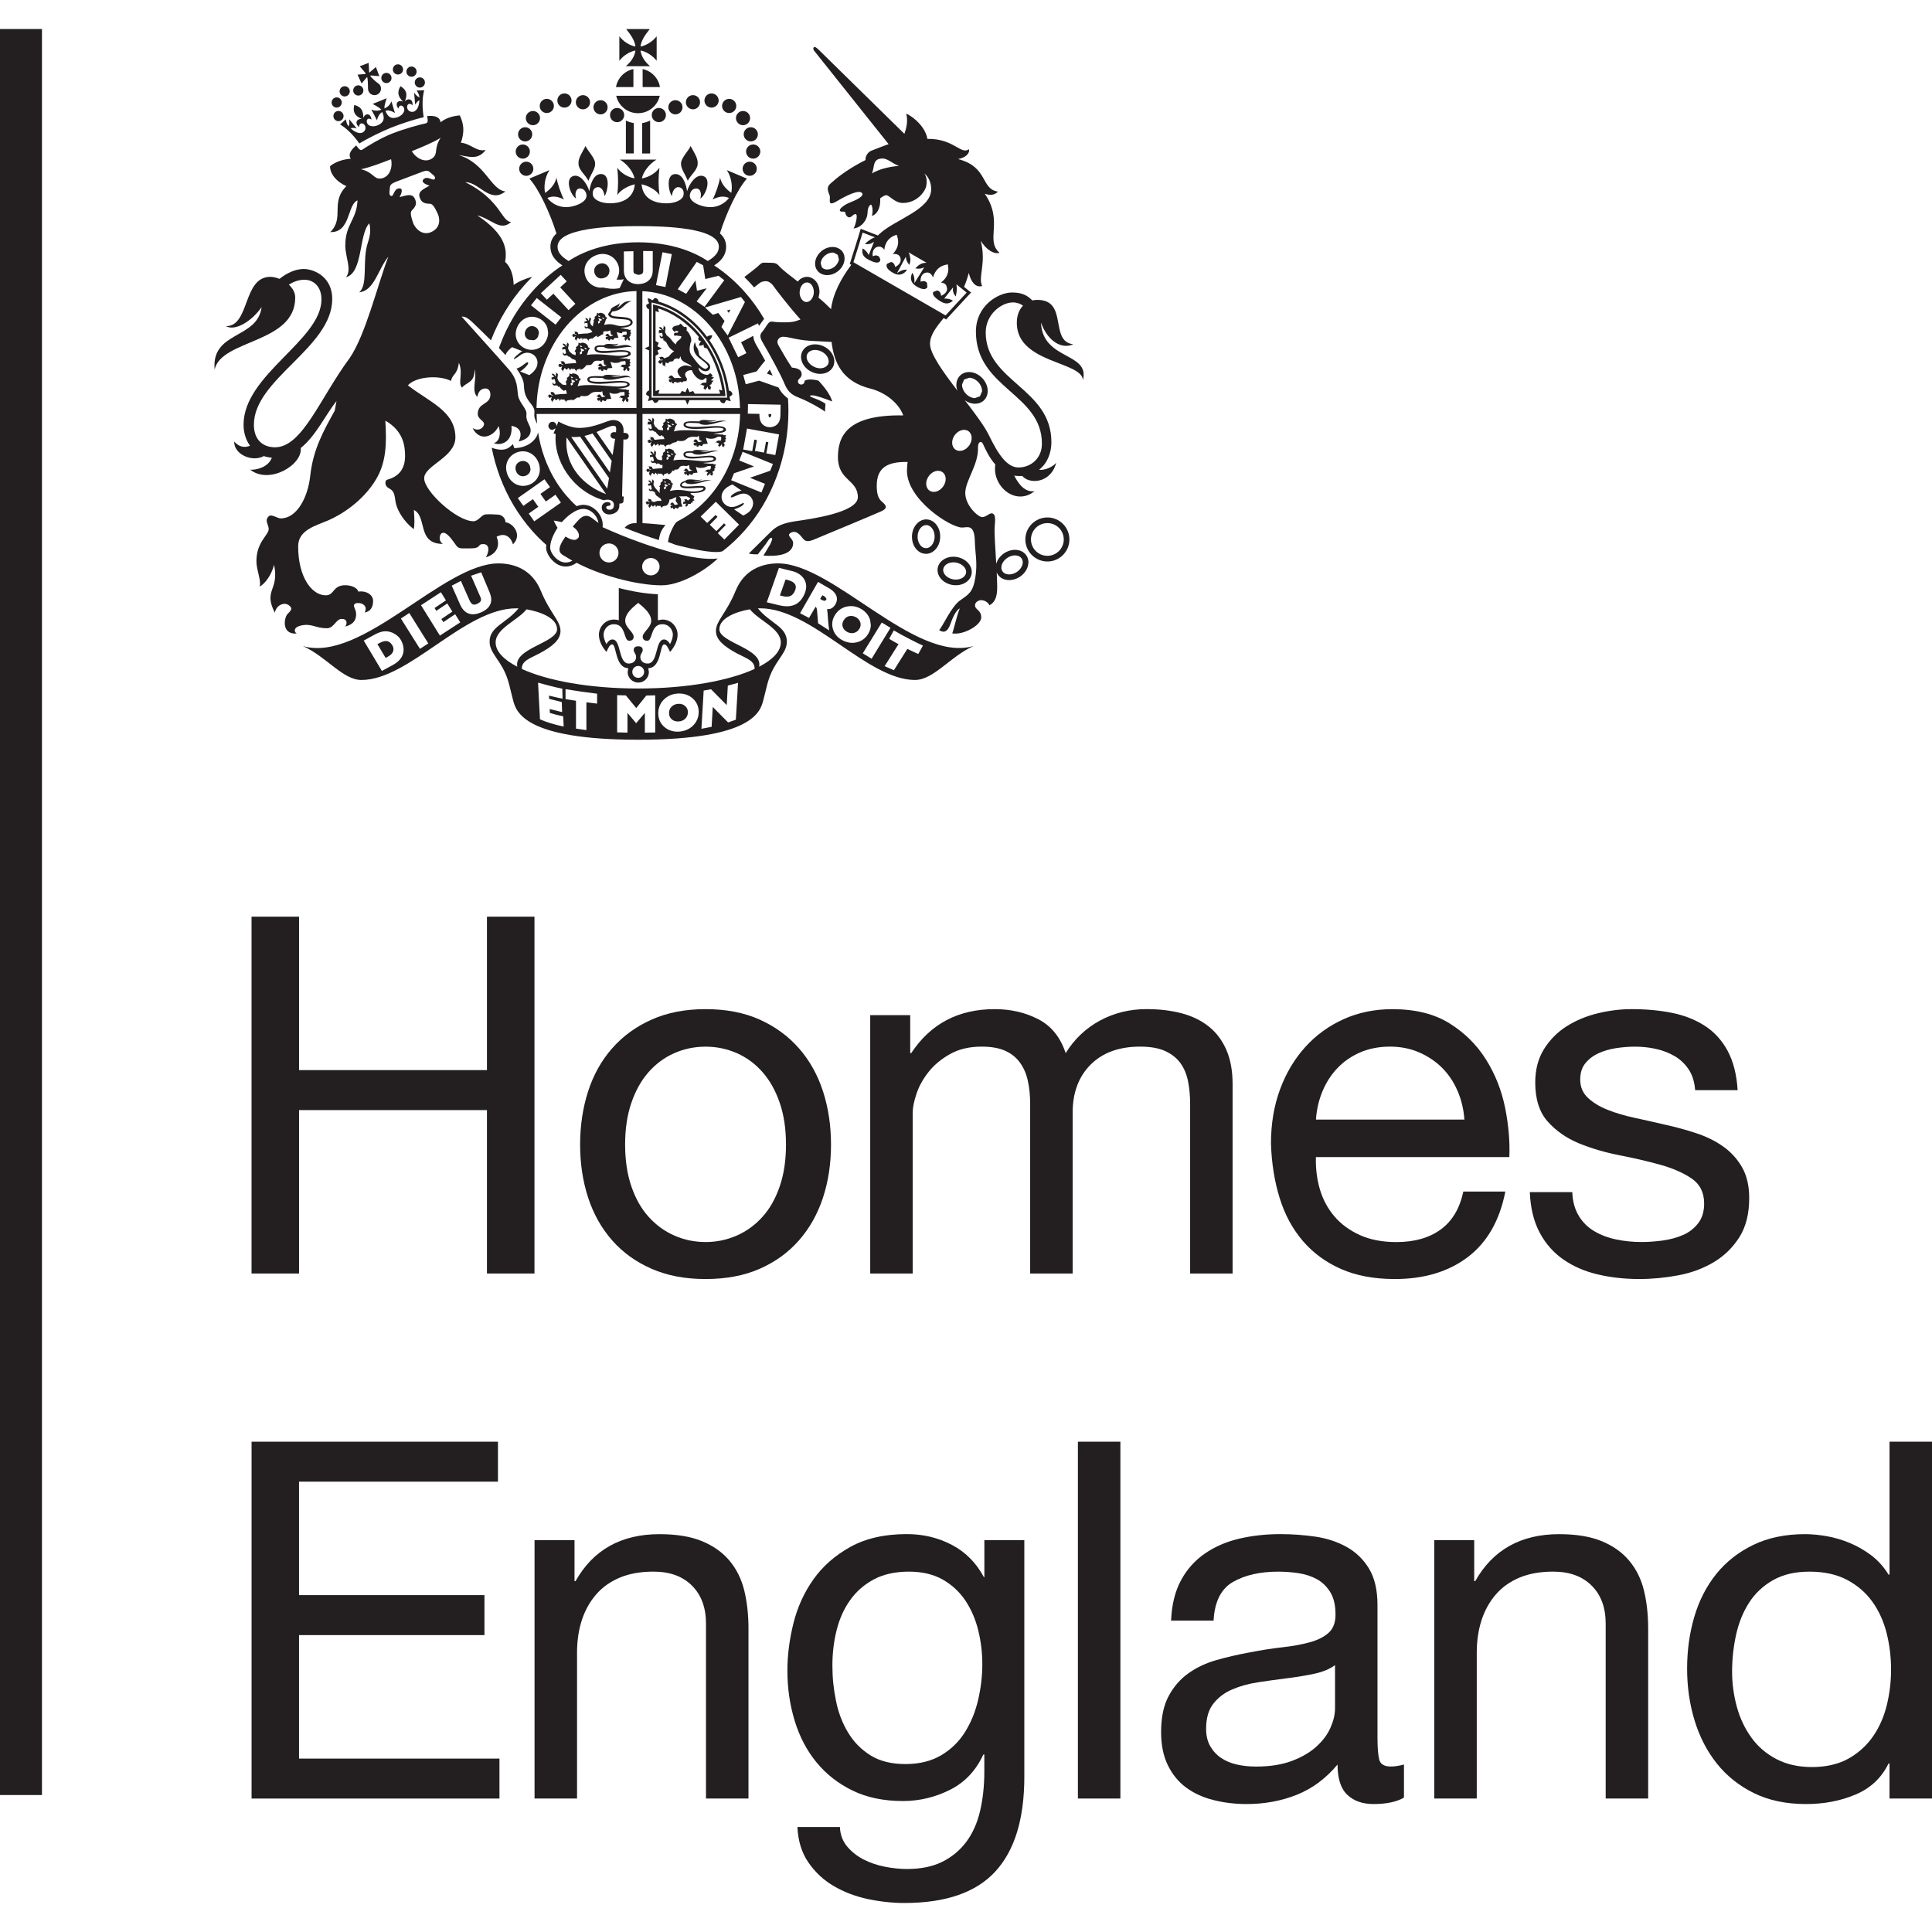<?xml version="1.0" encoding="UTF-8"?>
<svg xmlns="http://www.w3.org/2000/svg" id="Layer_1" data-name="Layer 1" viewBox="0 0 850.39 850.39">
  <defs>
    <style>
      .cls-1 {
        fill: #231f20;
      }
    </style>
  </defs>
  <rect class="cls-1" x="0" y="12.77" width="18.47" height="777.33"></rect>
  <polygon class="cls-1" points="131.63 403.48 131.63 471.02 214.34 471.02 214.34 403.48 235.25 403.48 235.25 560.55 214.34 560.55 214.34 488.62 131.63 488.62 131.63 560.55 110.72 560.55 110.72 403.48 131.63 403.48"></polygon>
  <path class="cls-1" d="M277.9,522.17c1.82,5.35,4.35,9.83,7.58,13.41,3.23,3.6,7,6.35,11.33,8.26,4.32,1.9,8.91,2.86,13.75,2.86s9.41-.96,13.74-2.86c4.33-1.91,8.11-4.66,11.33-8.26,3.23-3.58,5.75-8.06,7.58-13.41,1.84-5.35,2.75-11.48,2.75-18.37s-.91-13.01-2.75-18.36c-1.83-5.35-4.35-9.86-7.58-13.54-3.22-3.67-7.01-6.45-11.33-8.35-4.33-1.9-8.91-2.85-13.74-2.85s-9.43.95-13.75,2.85c-4.34,1.91-8.1,4.69-11.33,8.35-3.23,3.67-5.76,8.19-7.58,13.54-1.83,5.36-2.75,11.48-2.75,18.36s.92,13.02,2.75,18.37M258.86,480.38c2.34-7.26,5.86-13.57,10.56-18.92,4.7-5.37,10.47-9.58,17.37-12.66,6.91-3.09,14.82-4.62,23.77-4.62s17.04,1.53,23.86,4.62c6.82,3.08,12.58,7.29,17.28,12.66,4.68,5.35,8.2,11.66,10.56,18.92,2.34,7.25,3.52,15.06,3.52,23.42s-1.17,16.13-3.52,23.32c-2.35,7.18-5.88,13.45-10.56,18.81-4.7,5.35-10.45,9.53-17.28,12.53-6.81,3.01-14.77,4.52-23.86,4.52s-16.87-1.51-23.77-4.52c-6.9-3-12.67-7.18-17.37-12.53-4.7-5.36-8.22-11.63-10.56-18.81-2.34-7.19-3.52-14.97-3.52-23.32s1.18-16.17,3.52-23.42"></path>
  <path class="cls-1" d="M400.64,446.82v16.72h.44c8.51-12.9,20.75-19.36,36.75-19.36,7.04,0,13.42,1.47,19.13,4.41,5.73,2.93,9.77,7.92,12.11,14.95,3.81-6.17,8.83-10.92,15.06-14.31,6.24-3.36,13.08-5.06,20.57-5.06,5.73,0,10.89.64,15.52,1.87,4.62,1.24,8.58,3.18,11.88,5.83,3.3,2.64,5.87,6.05,7.69,10.24,1.83,4.18,2.75,9.2,2.75,15.07v83.37h-18.69v-74.57c0-3.52-.29-6.82-.89-9.9-.59-3.07-1.69-5.75-3.3-8.03-1.62-2.26-3.84-4.06-6.7-5.39-2.86-1.31-6.57-1.98-11.12-1.98-9.23,0-16.49,2.64-21.78,7.92-5.27,5.28-7.92,12.32-7.92,21.12v70.83h-18.7v-74.57c0-3.67-.32-7.04-.99-10.11-.66-3.1-1.79-5.77-3.42-8.03-1.61-2.29-3.77-4.04-6.49-5.29-2.71-1.24-6.19-1.87-10.45-1.87-5.43,0-10.08,1.1-13.97,3.31-3.88,2.19-7.05,4.82-9.46,7.92-2.41,3.07-4.18,6.26-5.27,9.57-1.1,3.3-1.65,6.05-1.65,8.24v70.83h-18.7v-113.73h17.59Z"></path>
  <path class="cls-1" d="M641.59,480.26c-1.69-3.97-3.97-7.37-6.81-10.23-2.86-2.85-6.24-5.12-10.13-6.81-3.88-1.69-8.18-2.54-12.87-2.54s-9.2.85-13.08,2.54c-3.9,1.69-7.22,3.99-10.01,6.92-2.8,2.94-4.99,6.34-6.6,10.23-1.62,3.88-2.57,8.04-2.86,12.43h65.34c-.3-4.39-1.29-8.58-2.97-12.54M646.09,553.3c-8.5,6.45-19.22,9.68-32.12,9.68-9.09,0-16.98-1.47-23.65-4.4-6.68-2.93-12.29-7.03-16.82-12.31-4.55-5.29-7.96-11.58-10.24-18.93-2.28-7.33-3.55-15.32-3.83-23.98,0-8.64,1.31-16.57,3.95-23.75,2.64-7.19,6.34-13.42,11.11-18.71,4.76-5.28,10.42-9.38,16.93-12.31,6.53-2.94,13.68-4.4,21.45-4.4,10.13,0,18.52,2.1,25.19,6.27,6.68,4.19,12.02,9.49,16.05,15.95,4.04,6.45,6.82,13.49,8.37,21.12,1.53,7.62,2.16,14.88,1.87,21.78h-85.14c-.14,4.98.44,9.72,1.75,14.18,1.33,4.48,3.45,8.44,6.39,11.89,2.93,3.44,6.67,6.19,11.22,8.25,4.55,2.06,9.91,3.08,16.06,3.08,7.92,0,14.41-1.83,19.47-5.51,5.06-3.65,8.4-9.23,10.01-16.72h18.48c-2.5,12.77-8,22.37-16.51,28.83"></path>
  <path class="cls-1" d="M694.89,535.15c1.75,2.85,4.06,5.15,6.92,6.81,2.86,1.69,6.09,2.9,9.68,3.62,3.6.75,7.29,1.11,11.11,1.11,2.93,0,6.01-.23,9.25-.66,3.21-.45,6.19-1.24,8.91-2.42,2.71-1.16,4.94-2.9,6.7-5.18,1.75-2.26,2.64-5.16,2.64-8.67,0-4.86-1.84-8.51-5.49-11.02-3.67-2.48-8.25-4.51-13.75-6.04-5.5-1.53-11.48-2.93-17.93-4.18-6.45-1.26-12.42-3.01-17.93-5.27-5.5-2.28-10.08-5.47-13.75-9.58-3.67-4.1-5.5-9.83-5.5-17.16,0-5.71,1.29-10.62,3.85-14.73,2.57-4.1,5.86-7.44,9.9-10,4.03-2.57,8.57-4.48,13.64-5.73,5.06-1.24,10.08-1.87,15.08-1.87,6.45,0,12.38.56,17.81,1.66,5.42,1.1,10.23,3.01,14.41,5.71,4.18,2.72,7.51,6.39,10.01,11.01,2.48,4.63,3.96,10.39,4.39,17.28h-18.7c-.29-3.67-1.24-6.71-2.86-9.13-1.61-2.42-3.66-4.38-6.15-5.83-2.5-1.47-5.26-2.54-8.26-3.19-2.99-.66-6.04-.99-9.12-.99-2.79,0-5.6.22-8.46.66-2.86.44-5.47,1.21-7.81,2.31-2.35,1.09-4.26,2.57-5.72,4.39-1.47,1.83-2.21,4.22-2.21,7.16,0,3.22,1.15,5.9,3.41,8.03,2.28,2.12,5.17,3.88,8.7,5.27,3.52,1.4,7.48,2.57,11.88,3.52,4.41.95,8.81,1.94,13.21,2.97,4.68,1.02,9.27,2.27,13.74,3.74,4.48,1.46,8.44,3.4,11.89,5.83,3.44,2.41,6.23,5.46,8.35,9.12,2.13,3.67,3.2,8.21,3.2,13.64,0,6.89-1.43,12.61-4.29,17.17-2.86,4.54-6.59,8.21-11.22,10.99-4.62,2.79-9.83,4.73-15.62,5.83-5.81,1.1-11.55,1.65-17.28,1.65-6.29,0-12.32-.65-18.03-1.98-5.72-1.31-10.78-3.47-15.18-6.49-4.39-3-7.92-6.96-10.56-11.87-2.63-4.91-4.1-10.89-4.39-17.92h18.7c.15,4.1,1.1,7.58,2.86,10.44"></path>
  <polygon class="cls-1" points="219.18 634.58 219.18 652.17 131.62 652.17 131.62 702.11 213.24 702.11 213.24 719.71 131.62 719.71 131.62 774.06 219.84 774.06 219.84 791.65 110.73 791.65 110.73 634.58 219.18 634.58"></polygon>
  <path class="cls-1" d="M252.88,677.91v18.05h.44c7.77-13.79,20.09-20.68,36.96-20.68,7.48,0,13.71,1.02,18.7,3.07,4.99,2.07,9.02,4.91,12.1,8.59,3.1,3.67,5.25,8.04,6.5,13.07,1.24,5.07,1.87,10.69,1.87,16.84v74.79h-18.7v-77c0-7.03-2.06-12.6-6.16-16.7-4.12-4.12-9.75-6.17-16.93-6.17-5.72,0-10.67.88-14.86,2.64-4.18,1.76-7.67,4.24-10.45,7.47-2.79,3.23-4.87,7.01-6.28,11.34-1.38,4.31-2.08,9.06-2.08,14.19v64.23h-18.7v-113.73h17.59Z"></path>
  <path class="cls-1" d="M414.24,772.62c4.32-2.57,7.81-5.93,10.44-10.13,2.65-4.17,4.6-8.91,5.83-14.18,1.24-5.27,1.87-10.56,1.87-15.84,0-4.98-.59-9.89-1.77-14.74-1.17-4.84-3.04-9.21-5.6-13.09-2.58-3.89-5.92-7-10.02-9.36-4.1-2.33-9.09-3.51-14.95-3.51s-11.15,1.13-15.39,3.4c-4.27,2.29-7.75,5.32-10.45,9.14-2.72,3.81-4.7,8.22-5.94,13.19-1.26,4.98-1.87,10.19-1.87,15.62s.51,10.27,1.56,15.4c1,5.13,2.77,9.79,5.27,13.96,2.48,4.19,5.79,7.56,9.89,10.13,4.1,2.56,9.23,3.86,15.4,3.86s11.39-1.3,15.73-3.86M438.11,823.76c-8.51,9.25-21.86,13.86-40.04,13.86-5.28,0-10.67-.59-16.16-1.75-5.51-1.19-10.49-3.09-14.97-5.73-4.49-2.64-8.18-6.09-11.11-10.35-2.94-4.24-4.55-9.46-4.84-15.62h18.7c.14,3.36,1.21,6.23,3.18,8.58,1.98,2.34,4.4,4.25,7.27,5.73,2.86,1.46,5.98,2.52,9.35,3.18,3.37.66,6.6,1,9.68,1,6.17,0,11.37-1.07,15.62-3.19,4.26-2.13,7.78-5.07,10.56-8.79,2.78-3.75,4.8-8.26,6.04-13.54,1.24-5.29,1.87-11.07,1.87-17.39v-7.48h-.44c-3.23,7.05-8.1,12.22-14.62,15.51-6.53,3.29-13.46,4.96-20.78,4.96-8.51,0-15.93-1.55-22.22-4.64-6.31-3.08-11.58-7.22-15.84-12.42-4.26-5.2-7.45-11.29-9.57-18.26-2.13-6.96-3.21-14.34-3.21-22.1,0-6.75.89-13.68,2.65-20.78,1.77-7.12,4.7-13.57,8.81-19.38,4.11-5.78,9.53-10.55,16.28-14.29,6.75-3.74,15.03-5.62,24.85-5.62,7.18,0,13.79,1.58,19.8,4.74,6.01,3.15,10.71,7.89,14.09,14.19h.22v-16.28h17.59v104.06c0,18.62-4.24,32.55-12.76,41.79"></path>
  <rect class="cls-1" x="474.45" y="634.58" width="18.7" height="157.06"></rect>
  <path class="cls-1" d="M587.63,732.91c-2.35,1.76-5.43,3.03-9.23,3.83-3.82.81-7.81,1.47-11.99,1.98s-8.4,1.11-12.64,1.75c-4.27.65-8.08,1.72-11.44,3.17-3.38,1.46-6.14,3.53-8.25,6.24-2.13,2.7-3.2,6.38-3.2,11.05,0,3.06.63,5.65,1.87,7.77,1.24,2.12,2.86,3.84,4.85,5.15,1.98,1.32,4.28,2.26,6.92,2.85s5.42.87,8.37.87c6.15,0,11.43-.84,15.82-2.51,4.4-1.68,8-3.78,10.79-6.35,2.79-2.54,4.85-5.31,6.15-8.31,1.32-3,1.98-5.8,1.98-8.42v-19.06ZM617.99,791.21c-3.24,1.91-7.7,2.86-13.43,2.86-4.83,0-8.69-1.36-11.55-4.08-2.85-2.71-4.28-7.16-4.28-13.31-5.14,6.15-11.12,10.6-17.93,13.31-6.82,2.72-14.2,4.08-22.11,4.08-5.13,0-10.01-.59-14.62-1.77-4.63-1.16-8.62-3.01-11.99-5.49-3.38-2.5-6.04-5.75-8.03-9.8-1.98-4.03-2.98-8.91-2.98-14.63,0-6.45,1.11-11.72,3.31-15.82,2.19-4.11,5.09-7.45,8.69-10.02,3.59-2.57,7.69-4.5,12.32-5.83,4.61-1.31,9.34-2.41,14.18-3.29,5.13-1.02,10.01-1.8,14.63-2.32,4.62-.5,8.69-1.25,12.2-2.2,3.52-.95,6.31-2.34,8.36-4.17,2.05-1.84,3.08-4.5,3.08-8.03,0-4.1-.77-7.42-2.31-9.9-1.54-2.49-3.52-4.4-5.93-5.73-2.42-1.31-5.14-2.19-8.14-2.64-3.01-.44-5.98-.65-8.91-.65-7.92,0-14.52,1.5-19.8,4.5-5.27,3.01-8.14,8.69-8.58,17.04h-18.71c.29-7.02,1.77-12.98,4.41-17.81,2.63-4.85,6.16-8.76,10.56-11.77,4.39-3.01,9.42-5.16,15.06-6.49,5.65-1.32,11.7-1.99,18.15-1.99,5.12,0,10.23.38,15.29,1.1,5.06.74,9.64,2.24,13.74,4.51,4.1,2.27,7.42,5.45,9.9,9.55,2.49,4.09,3.74,9.43,3.74,16.02v58.38c0,4.39.26,7.62.77,9.67.51,2.04,2.23,3.06,5.17,3.06,1.61,0,3.52-.28,5.72-.88v14.52Z"></path>
  <path class="cls-1" d="M648.89,677.91v18.05h.44c7.77-13.79,20.09-20.68,36.96-20.68,7.48,0,13.71,1.02,18.7,3.07,4.99,2.07,9.02,4.91,12.1,8.59,3.1,3.67,5.25,8.04,6.5,13.07,1.24,5.07,1.87,10.69,1.87,16.84v74.79h-18.7v-77c0-7.03-2.06-12.6-6.16-16.7-4.12-4.12-9.75-6.17-16.94-6.17-5.71,0-10.67.88-14.85,2.64-4.18,1.76-7.67,4.24-10.45,7.47-2.78,3.23-4.86,7.01-6.27,11.34-1.38,4.31-2.08,9.06-2.08,14.19v64.23h-18.7v-113.73h17.59Z"></path>
  <path class="cls-1" d="M764.49,751.28c1.4,5.06,3.52,9.56,6.39,13.52,2.86,3.98,6.51,7.12,11,9.47,4.47,2.35,9.71,3.52,15.73,3.52s11.65-1.25,16.05-3.74c4.41-2.49,8.01-5.76,10.79-9.79,2.78-4.03,4.8-8.61,6.05-13.74,1.25-5.13,1.87-10.35,1.87-15.63,0-5.57-.66-10.96-1.98-16.17-1.33-5.2-3.42-9.79-6.27-13.73-2.85-3.98-6.56-7.16-11.11-9.59-4.56-2.41-10.04-3.62-16.51-3.62s-11.66,1.25-16.05,3.73c-4.4,2.49-7.92,5.8-10.56,9.9-2.64,4.11-4.55,8.8-5.72,14.08-1.17,5.29-1.77,10.71-1.77,16.28,0,5.27.7,10.45,2.09,15.51M831.69,791.65v-15.4h-.44c-3.09,6.31-7.92,10.86-14.51,13.64-6.6,2.79-13.86,4.18-21.78,4.18-8.8,0-16.46-1.61-22.99-4.83-6.53-3.23-11.95-7.56-16.27-12.99-4.34-5.42-7.59-11.73-9.79-18.92-2.21-7.17-3.31-14.81-3.31-22.87s1.07-15.69,3.19-22.89c2.13-7.18,5.36-13.44,9.68-18.81,4.33-5.36,9.75-9.61,16.28-12.77,6.51-3.14,14.11-4.72,22.77-4.72,2.93,0,6.08.3,9.46.88,3.37.59,6.75,1.58,10.12,2.96,3.37,1.41,6.56,3.23,9.57,5.49,3,2.29,5.54,5.11,7.59,8.48h.44v-58.52h18.7v157.07h-18.7Z"></path>
  <path class="cls-1" d="M100.89,159.43v-.04s0,.04,0,.04Z"></path>
  <path class="cls-1" d="M309.39,147.69c6.14,7.75,9.91,17.45,10.68,27.34h-33.27v-41.87c8.45,1.63,16.46,6.79,22.59,14.53M320.86,171.93c-1.12-7.95-4.1-15.66-8.63-22.23.6-.42,1.1-1.1,1.27-2.08-.99-.12-1.76.17-2.32.61l-.93-1.21c-5.61-7.07-12.73-12.04-20.35-14.26-.1-1.19-1.2-1.77-1.83-1.51l-.79.89-.38-.08c-.43-.39-1-.67-1.77-.77-.04.85.19,1.52.56,2.05v.14l-1.1.6c-.34.57,0,1.7,1.1,2.05v16.31l-1.96.89,1.96.9v17.64c-1.05.29-1.46,1.34-1.18,1.93l1.18.71v.39l-.49,1.66,1.59-.43h.48l.7,1.1c.59.3,1.61-.09,1.91-1.1h11.81l.89,2.04.89-2.04h13.43c.28,1.16,1.41,1.59,2.01,1.27l.69-1.27h.27l1.79.5-.49-1.57-.04-.47,1.14-.73c.28-.65-.22-1.78-1.42-1.93"></path>
  <path class="cls-1" d="M307.56,148.23l-.24,1.05c.16.49.54.86,1.36.91-.51.43-.93,1.04-1.06,1.92.88.11,1.61-.1,2.14-.49-.18.8.08,1.31.5,1.56l.9.12c3.44,5.6,5.77,12,6.75,18.56l-1.5-.34.6,1.77h-11.22l-.75-1.2-1.55.55-.9-2.02-.9,2.02-1.55-.55-.78,1.2h-9.58l.53-1.72-1.76.55v-15.55l1.37-.78-.56-1.54,2.01-.9-2.01-.89.56-1.56-1.37-.78v-13.18l1.46.52-.33-1.71c6.64,2.06,12.9,6.43,17.86,12.49M319.27,173.77c-.96-9.32-4.67-18.42-10.4-25.66-2.82-3.57-6.04-6.59-9.6-8.96-3.52-2.37-7.26-4.05-11.12-4.99l-.69-.18v40.38h31.88l-.08-.59Z"></path>
  <path class="cls-1" d="M312.98,167.38v-.04l1.32-1.24-1.36-.16c.48-.29,1.06.03.49-.86-.54-.9-.95-.92-1.54-.28-.56.6-4.39-.17-4.39-3.04l.04.05,1.23,1.05c1.84,1.12,3.65.42,3.81-1.1.14-1.61-1.35-2.33-3.02-3.7l-1.67-1.52c-.53-1.11-.03-2.13-1.5-4.16l-.49-1.78c-.75,1.32-1.09,3.92.9,6.06,1.6,1.75,5.01,3.42,4.88,4.93l-.95.8c-.77-.03-1.54-.49-2.29-1.12l-.33-.32h-.02c-1.42-1.34-2.7-3.28-3.55-4.34-1.58-2.04-.85-3.99-.62-5.68,1.13-1.55-.68-4.7-1.72-5.45,0,0,.22-.74-.08-1.64l-.98.13-.8-.78-.74-.75-.94.72-1.05.18-1.18.43-.57.84.47.92.18.09.51.59.36-.65,1.27.28-.37.59-1.36.08-.34.8c0,.38.44.55,1.21.38l2.11.32c0,1.71-2.05,1.56-2.46,3.62l-1.13-1.07-1.46-1.82-1.44-1.18-.7-1.42.23-1.72-.17-.53-.91-.59.37.61-.27.32v.6s.08.11.08.11l-.07.29h-.06s-.74-1.07-.74-1.07l-.28-.03.02-.08-1.03-.27.42.19-.1.44.77.64.17.08.05.18-.08.07c-.79-.35-1.13,0-1.13.36v.32l.18.92.16-.49.13-.04.21.19.44-.15h.18s.23.15.23.15v.13l.23,1.14c-.29.58-1.23.31-1.19-.52-.65,1.04.45,1.87,1.36,1.48l.15,1.11.21-.22.07.11.49.62.08-.38.49.81c.42.77,1.31,2.83,3.36,3.68-1.04.61-1.77,1.54-2.41,2.33l-1.93.81-.6-.59-.64-.18-.34.14-1.05.34.73.1-.03.37c-.03.25.16.52,1.24.44l.11.11-.55.18-1.03-.08-.22.28h-.13l-.33,1.27.32-.65.21.25c.32.45.66.73,1.35-.35l.1.04.12,1.27.28.07.03.13,1.2.54-.66-.69.31-.04.1-1.13h.16l1,.39.46-.69,1.85-.33c-.11-.37.32-.89,1.08-1.11.76-.19,1.1.03,1.33.28l.78-1.34c-.08,3.01,3.95,2.95,4.91,4.7-1.21-.48-2.56-.73-3.33-.58-.98.18-2.7,1.07-2.93,2.24-.18.91.75,2.56,1.76,3.21-1.2.21-1.58-.18-2.68.13l-.08-.03c-.93.09-1.07-1.52-2.15-1.11l-.31.23-.92.95.69-.38v.23s.41.35.41.35l.43-.1.12.13c0,.4-1.36-.24-1.11.9l.22.35.85.51-.29-.44.28.03.14-.18.06-.04.1.09-.08.26.11.36,1.16.43-.59-.29.28-.13.13-.39.11-.13.29-.02.18.08.87.37.37-.3.49.32c-.14-.45.18-.79,1.13-.17l.67-.52,1.25-.04.27-1c-.41-.91-.64-.81-.81-1.69-.31-1.49,1.77-2.34,2.97-2.12.25.98,1.6,3.49,3.82,4.21,1.39.49,1.96-1.03,2.39-.82l.23.33-.12,1.72-1.41.03-.54.22-.9.95.76-.4.03.2,1.11.39.13.08-.44,1.02.31.17.54.77.03-.69h.31s.63-.95.63-.95l.08.03.17,1.05.3.06,1.05.3-.46-.34.27-.39c.28-.88-.5-.9-.5-1.28,0-.42.89-.14.89-1.02v-.14s.88-.87.88-.87l-1.14-.18Z"></path>
  <path class="cls-1" d="M271.14,190.26l-.63-.06c-.77-.05-1.7.31-1.77,1.3-.08,1,.64,1.56,1.56,1.6l.46.04-1.1,7.16-7.09-10.16c3.31-1.31,6-2.74,7.42-2.74,1.15,0,1.4.54,1.15,2.86M257.27,191.87c1.24-.29,2.45-.65,3.57-1.07l8.4,12.05c-.25,1.67-.52,3.39-.8,5.06l-11.17-16.03ZM267.29,215.12l-15.85-22.77,1.44.03c.82,0,1.65-.07,2.46-.18l12.71,18.24c-.28,1.76-.56,3.36-.76,4.67M249.38,192.5l17.39,25c-9.28-3.39-18.54-11.98-17.39-25M275.25,190.55l-.8-.04.02-.78c.12-2.78-1.54-4.85-4.55-4.85-2.68,0-7.83,3.47-15.06,3.47-3.07,0-6.74-1.48-9.04-2.82l-.9,2.13.02-.21c0-.98-.8-1.79-1.77-1.79s-1.78.81-1.78,1.79.8,1.79,1.78,1.79l1.39-.69-.9,2.17.94.39c-1.05,10.93,6.79,24.81,21.1,29.08,2.1-.59,4.51-.2,4.51,2.13,0,1.41-.71,2.05-1.98,2.05-.85,0-1.4-.49-1.4-1.05,0-.98,1.67-.39,1.85-1.06.22-.88-.34-1.26-1.33-1.26s-2.49.66-2.49,2.33c0,1.95,1.56,3.11,3.25,3.11,1.6,0,4.96-.88,4.47-4.78.78.02,1.63-.09,1.82-.85l.16-2.23-.75-.1.59-25.08.55.06c.93.08,1.72-.36,1.79-1.35.06-1-.75-1.49-1.49-1.55"></path>
  <path class="cls-1" d="M265.39,140.45l-.42-.74,1.17.44-.75.3ZM264.87,141.13l-.25-.32-.05.33-.54.03.08.46-.07.47-.68.34-.18-.74.28-.38.39-.22-.33-.48.2-.24-.39-.03.18-.25h.28l.95.45.2.25-.08.32M264.26,139.33l-.72.22-.27-.8.99.58M273.19,144.24c3.51.03,5.27-1.12,5.27-2.23,0-3.9-9.67-1.5-9.67-3.86l.72-1.05c4.86-.35,5.08-3.83,8.55-4.49-4.21-.58-4.8,2.69-6.6,2.86.97-.45,1.32-1.59,1.24-2.03-.86,1.16-2.75,1.25-3.78,2.56l-.18.68-1.03,1.43c0,3.69,9.83,1.17,9.83,3.83,0,.94-1.7,1.57-4.39,1.57-2.03,0-3.47-1.45-7.24-.49l.8-2.38.61-.76-.71-.32-.2-.52-.19-.53-.87-.59-.89-.24-.55.08-.48.23-.69-.31-.08,1.06-1.05.84.32.36-.73,1.19.24.28c-.3.78-.44,1.77-.5,2.23h-.03l-.76-.63-.45-1.16.45-1.39-.09-.39-.75-.52.26.52-.28.23-.05.49v.11s-.06.23-.06.23h-.08l-.52-.9h-.25s.03-.08.03-.08l-.88-.23.34.16-.16.36.62.53.14.08.02.14-.08.06-1.06.27-.04.25.04.79.22-.41.1-.04.18.15.42-.11h.18l.19.13v.12s.07.93.07.93l.09.13c-.19.79-1.33.62-1.16-.16-.77.88.25,1.59,1.17,1.15l.1.03.24.28.21-.16.07.08.33.52.15-.31.89,1.21c-.76.35-2.07.67-2.16.67l-1.72.07-2.3.23-.27-.68-.45-.37h-.32l-.91-.11.5.35-.14.28c-.12.17-.04.45.83.74l.03.14-.48-.07-.79-.39-.27.13-.11-.03-.69.87.46-.39.08.28c.1.43.28.78,1.2.17l.07.07-.35,1.05.22.17-.06.07.77.86-.28-.77.24.07.49-.86.13.08.66.64.66-.74.05-.03.23.56.38-.38-.19.9.84-.87.18.28.04-.03,1.03-.03.06.06.07.54.21-.28.29.81c.12-1.31.83-.79,1.66-1.31l.07.05-.35.43,1-.76.55-.43.9-.44-.03.62c.87.05,1.77-.94,2.11-1.01,1.86-.37-1.16-1.7,2.64-1.5l1.08-.39.28,1.79.98.41-.05.09-.8.21c-.88.59-.9-1.34-1.84-.95l-.25.18-.8.82.62-.34-.03.2.34.31.36-.1.12.11c0,.37-1.17-.2-.95.78l.18.31.73.41-.25-.33.23.02.13-.16.04-.04.1.09-.08.19.1.32.99.37-.49-.26.23-.11.11-.35.1-.07.25-.03.17.07.74.29.59-.88h.38l1.36-.13-.47-1.44-.28-.99,1.85.47c1.36,0,.06-.22.67-.57l1.62-.18.28.35-.09,1.06-1.1.03-.42.18-.72.78.61-.33.03.15.89.33.08.05-.35.85.24.13.44.64.03-.59.25.02.47-.79.06.03.15.87.23.04.83.26-.36-.3.2-.32-.4-1.02.71-.87-.31-.44v-.04s.51-.23.51-.23l-.44-.71.03-.13.23-.77-.81.02-.59-.27c-.89.08-1.33-.38-3.03-.54v-.12"></path>
  <path class="cls-1" d="M257.86,160.93l.02-.05-.02.05ZM255.17,155.2l.33-.4.43-.26-.37-.53.23-.28-.43-.03.2-.26h.33l1.03.49.21.27-.08.34-.28-.34-.06.36-.6.05.09.51-.08.53-.74.38-.21-.82M256.38,152.54l-.8.27-.31-.88,1.11.61M257.18,152.98l1.28.49-.84.35-.44-.84M252.03,155.92l-1.41-1.23-.6-1.36.33-1.63-.14-.49-.83-.57.3.58-.28.29v.58l.04.12-.05.27-.09-.02-.62-1h-.28l.03-.09-.96-.26.39.18-.13.41.71.61.14.08.03.18-.06.06-1.1.34v.3l.12.88.18-.46.1-.04.2.18.44-.13h.17s.22.13.22.13v.14l.18,1.06.11.15c-.11.91-1.31.74-1.21-.18-.71,1.06.44,1.86,1.35,1.35l.11.02.28.35.2-.21.08.1.4.58.13-.35,1.31,1.12,1.45.51.38,1.36-2.29.11-2.57.24-.31-.74-.49-.41h-.33s-1.05-.11-1.05-.11l.59.39-.18.29c-.11.2-.04.53.93.85l.03.16-.53-.08-.88-.44-.29.14-.11-.03-.77.98.52-.43.08.31c.11.48.32.86,1.32.18l.07.07-.37,1.15.23.2-.05.08.85.96-.32-.86.27.08.54-.95.13.07.74.73.74-.81.06-.05.27.62.42-.41-.22.99.92-.96.19.31.06-.05,1.14-.04.07.09.07.57.23-.31.33.9c.12-1.45.92-.87,1.83-1.46l.08.06-.39.48c1.01.23,2.58-1.3,2.81-1.93l.96-.09c2.87.26.86-2.58,5.49-1.78l1.13-.5.28,1.98,1.09.44-.04.11-.89.21c-.97.67-1.01-1.45-2.04-1.05l-.29.22-.88.91.68-.39-.03.24.4.33.39-.11.13.13c0,.39-1.31-.23-1.06.85l.2.35.8.44-.27-.37.24.02.15-.17.06-.06.1.1-.07.22.1.35,1.1.42-.57-.28.28-.11.13-.41.09-.1h.27s.2.06.2.06l.81.33.66-.97h.41l1.5-.13-.51-1.61-.32-1.1c.62.26,1.23.49,2.08.49,1.51,0,1.87-.2,2.54-.63l1.8-.18.28.36c-.15.8.08.87-.08,1.22l-1.23.02-.46.23-.8.83.69-.36v.18s.99.36.99.36l.11.08-.39.91.28.15.48.7.04-.65h.26s.54-.83.54-.83l.06.03.15.95.28.06.92.27-.41-.32.24-.36c.24-.79-.45-.8-.45-1.16,0-.39.79-.12.79-.94l-.35-.49-.02-.05h.02s.57-.27.57-.27l-.49-.77.02-.13.28-.86-.93.03-.63-.3c-.98.08-1.69-.13-3.57-.28,2.15,0,5.33-.56,5.33-1.78,0-1.01-1.12-1.64-4.4-1.64s-10.66,1.21-10.66-.63c0-.91,1.43-.85,3.18-.74l.71.39c4.21,1.22,9.19-1,11.74-.28-3.01-2.28-5.52.08-8.72-.6,1.87,0,2.5-.55,2.61-1.06-1.46.97-4.24-.47-5.94.59l-.26.22c-2.35-.07-4.23-.07-4.23,1.48,0,3.27,8.79,1.36,11.53,1.36s3.35.27,3.35.79c0,.77-2.75.98-4.29.98-2.39,0-9.57-1.24-13.92-.36l.7-2.15.68-.84-.79-.37-.2-.59-.24-.56-.95-.65-.98-.28-.61.09-.54.23-.76-.32-.11,1.18-1.15.91.35.41-.83,1.29.54.49-.1,1.26-.7-.25-.57-.2Z"></path>
  <path class="cls-1" d="M253.62,167.51l-.45-.84,1.27.49-.82.34ZM253.04,168.24l-.28-.34-.07.37-.6.03.08.54-.08.51-.73.37-.23-.82.33-.39.44-.26-.39-.51.25-.32h-.44s.19-.28.19-.28h.33l1.04.49.2.27-.06.34M252.37,166.27l-.81.23-.32-.87,1.13.64M254.14,174.98l.5-.11-.07.18c.95.06.85-.85,1.23-.79,5.37.71,2.27-2.31,8.6-1.71l.69-.36.29,1.73,1.1.49-.04.08-.89.23c-.98.64-1.01-1.47-2.04-1.05l-.29.18-.87.92.67-.36v.2s.37.35.37.35l.41-.13.11.13c0,.39-1.28-.23-1.04.88l.18.33.8.47-.28-.4.27.02.13-.18.07-.04.1.11-.07.23.09.33,1.11.42-.57-.3.26-.09.13-.41.11-.08.28-.03.18.08.82.35.66-.97h.42l1.52-.16-.53-1.6-.31-1.1c.6.25,1.23.51,2.05.51,1.52,0,1.89-.22,2.55-.64l1.82-.18.28.38c-.16.79.08.85-.08,1.2l-1.23.03-.48.19-.79.87.67-.38.03.18.96.34.11.08-.39.95.28.13.48.71.03-.64h.28s.54-.87.54-.87l.08.03.16.95.26.08.93.25-.4-.33.22-.33c.24-.81-.44-.84-.44-1.16,0-.39.79-.13.79-.96l-.35-.49v-.04s0,0,0,0l.57-.26-.49-.8.03-.13.26-.84-.92.02-.62-.31c-1,.09-1.7-.09-3.58-.27,1.9-.14,5.32-.53,5.32-1.77,0-1-1.12-1.64-4.39-1.64s-13.38,1.21-13.38-.64c0-1.17,3.42-.7,5.93-.64l.72.48c4.23,1.18,8.66-1.64,11.69-.63-2.39-2.15-5.51.24-8.69-.43,1.87-.03,3.83-.38,3.93-.9-1.46.95-5.57-.64-7.28.45l-.28.23c-3.11-.03-6.91-.44-6.91,1.43,0,3.28,11.49,1.36,14.25,1.36s3.34.27,3.34.79c0,.8-2.74.97-4.29.97-2.55,0-13.29-1.41-17.59-.13l.81-2.37.69-.85-.8-.37-.19-.59-.24-.57-.95-.64-.98-.27-.6.09-.54.24-.76-.33-.1,1.18-1.17.89.36.44-.82,1.3.36.39-.12,1-.35-.12-.51-.03-.54-.1c-.51-.03-.9-.88-1.78-1.39l-.66-1.36.24-1.62-.17-.48-.89-.59.36.59-.26.31.03.55.05.13-.05.24h-.08l-.69-1.01-.26-.03v-.08l-.95-.25.39.18-.09.43.75.62.13.07.05.18-.07.04-1.07.36v.28l.18.9.15-.47.1-.04.21.2.44-.16h.17l.22.13v.13s.25,1.07.25,1.07l.1.14c-.05.95-1.27.76-1.23-.16-.64,1.05.54,1.84,1.45,1.32l.1.03.31.35.19-.18.07.09.44.59.11-.38c.18,0,.85,1.27,2.17,2l.76-.4.28.33.3,1.36-2.7.14-2.57.24-.29-.74-.51-.39h-.33s-1.05-.14-1.05-.14l.59.38-.18.29c-.12.21-.04.54.91.86l.05.15-.54-.06-.86-.44-.3.13-.12-.02-.78.97.54-.44.09.28c.08.5.29.89,1.31.21l.06.07-.39,1.17.24.17-.04.08.82.98-.29-.88.28.08.54-.95.13.08.72.71.74-.81.07-.03.28.59.41-.41-.25.99.95-.96.2.3.05-.03,1.14-.03.08.04.06.59.25-.28.31.89c.13-1.44,1.84-.71,2.75-1.3l.1.05-.41.47,1.03-.35,1.62-1.1"></path>
  <path class="cls-1" d="M293.53,188.61l.33-.4.4-.28-.35-.5.23-.28-.44-.03.22-.27h.33s1.03.49,1.03.49l.22.28-.07.33-.28-.37-.04.39-.64.06.1.5-.08.53-.74.37-.21-.82ZM294.75,185.97l-.81.26-.31-.89,1.12.63M295.53,186.39l1.28.49-.81.34-.47-.84M319.21,192.5l.03-.13.34-.85-.91.03-.63-.31c-.99.08-1.94-.12-3.81-.3v-.1c2.26-.14,5.32-.43,5.32-1.65,0-1.01-1.12-1.66-4.4-1.66s-13.35,1.2-13.35-.64c0-1.16,3.39-.69,5.9-.61l.75.44c4.21,1.21,9.02-1.95,11.59-1.21-3.32-1.17-5.42.85-8.64.16,1.89,0,3.84-.38,3.96-.87-1.47.94-5.56-.64-7.29.42l-.28.26c-3.11-.04-6.92-.44-6.92,1.41,0,3.27,11.51,1.36,14.26,1.36s3.33.28,3.33.81c0,.78-2.73.98-4.28.98-2.57,0-13.31-1.43-17.57-.13l.79-2.39.69-.83-.8-.38-.18-.58-.24-.56-.97-.66-.96-.27-.6.08-.56.27-.75-.35-.1,1.18-1.16.91.35.4-.81,1.32.53.47-.08.98-.56-.19-.53-.02-.54-.1c-.52-.04-.9-.89-1.77-1.4l-.66-1.38.22-1.59-.18-.53-.85-.55.35.57-.25.3.02.56.03.13-.03.27h-.08l-.68-1.02-.28-.03.03-.08-.98-.25.39.16-.1.44.75.6.14.08.05.16-.06.07c-.75-.32-1.07,0-1.1.36v.3s.18.87.18.87l.17-.46.11-.04.21.18.44-.15h.17l.22.14v.13s.25,1.08.25,1.08l.1.14c-.05.94-1.28.75-1.22-.17-.68,1.06.53,1.87,1.42,1.33l.11.03.3.33.19-.18.08.1.45.59.11-.37c.16,0,.76,1.36,2.1,2.1l.81-.49.45.61.23-.13.52,1.27-1.87.08-2.58.25-.29-.75-.49-.39-.34-.02-1.05-.11.59.39-.17.29c-.12.2-.05.53.9.85l.07.14-.55-.08-.86-.43-.29.13-.12-.03-.77.98.52-.43.08.28c.1.51.31.87,1.31.22l.08.07-.38,1.14.22.18-.03.11.84.96-.32-.86.29.08.53-.96.13.07.71.72.75-.8.04-.06.28.61.42-.41-.23,1,.93-.98.21.32.03-.04h1.14s.08.03.08.03l.06.59.25-.32.33.91c.13-1.45.9-.87,1.82-1.47l.09.04-.4.49,1.67-1.1.94-.28c.93.05.81-.7,1.2-.64,5.37.71,2.28-2.3,8.6-1.7l.7-.59.28,1.97,1.1.45-.03.12-.9.23c-.97.65-1.01-1.49-2.03-1.09l-.29.23-.88.9.67-.37-.02.21.4.34.4-.1.1.12c0,.43-1.28-.22-1.05.87l.2.33.8.49-.28-.42.26.03.13-.18.07-.04.1.09-.07.23.1.34,1.1.41-.59-.28.28-.11.13-.39.11-.11h.26s.2.07.2.07l.81.33.66-.98h.41l1.52-.14-.54-1.57-.28-1.1c.59.25,1.23.5,2.05.5,1.49,0,1.98-.22,2.69-.64.78-.46,1.6-.23,1.83-.18l.25.36c-.23.79,0,.86-.18,1.23l-1.26.02-.47.21-.85.85.7-.36v.18l.94.34.13.08-.48.92.24.14.42.69.08-.62h.28l.62-.86.07.03.06.95.27.06.91.27-.39-.32.26-.35c.31-.8-.39-.84-.34-1.15.03-.4.79-.13.86-.96l-.28-.48-.03-.03h0l.58-.28-.4-.77"></path>
  <path class="cls-1" d="M293.34,201.61l.32-.38.39-.23-.35-.52.23-.25-.41-.03.18-.25h.32l1,.47.18.27-.07.32-.28-.32-.04.36h-.59s.09.5.09.5l-.07.49-.72.38-.2-.8ZM294.5,199.1l-.76.26-.3-.85,1.06.59M295.26,199.49l1.22.49-.79.32-.44-.81M304.68,199.32l.74.52c4.03,1.16,8.61-1.86,11.06-1.16-3.18-1.12-5.16.8-8.2.15,1.77,0,3.65-.34,3.75-.83-1.38.9-5.3-.63-6.95.4l-.23.21c-1.68-.05-4.03-.08-4.03,1.41,0,3.11,8.35,1.28,10.97,1.28,2.01,0,2.32.27,2.32.77,0,.75-3,.92-4.46.92-2.29,0-9.12-1.16-13.28-.35l.67-2.04.66-.8-.77-.34-.18-.56-.23-.54-.92-.6-.92-.28-.57.08-.53.26-.72-.33-.09,1.13-1.11.87.33.38-.79,1.25.32.36-.18,1.18-.37-.12-.16-.03c-.49-.03-.8.03-1.64-.47l-.63-1.3.22-1.53-.14-.49-.84-.54.32.56-.24.27.02.55.06.12-.05.25h-.07l-.67-.97-.24-.03.03-.08-.92-.21.36.15-.1.42.71.57.13.07.07.18-.07.05-1.03.32v.28s.15.85.15.85l.17-.46.1-.03.18.17.4-.14h.18l.2.13.03.13.22,1.03.11.15c-.06.88-1.23.72-1.16-.16-.64,1,.49,1.77,1.36,1.26l.08.03.29.33.2-.18.07.08.43.56.11-.34c.15,0,.13-.38,1.21.21l.38.43.8-.14-.05,1.52-1.77.07-2.45.23-.29-.71-.46-.37h-.33s-1-.12-1-.12l.55.34-.15.3c-.12.21-.06.49.86.82l.06.14-.51-.07-.84-.44-.29.15-.11-.04-.74.93.52-.4.09.28c.08.48.27.84,1.22.21l.08.04-.37,1.11.23.16-.05.11.8.9-.3-.8.28.07.49-.9.13.05.68.69.7-.77.07-.03.26.58.39-.4-.21.97.88-.94.21.28.03-.04,1.09-.03.08.04.06.59.21-.3.32.88c.13-1.38,1.24-1.05,2.08-1.62l.08.05-.36.44c.93.58,1.9-.69,2.17-1.4l.24-.27-.14.39c.91.08.79-.62,1.16-.61,2.72.26.61-2.26,5.02-1.51l1.06-.48.3,1.88,1.03.42-.04.08-.85.23c-.94.64-.95-1.4-1.96-1.02l-.26.21-.85.88.64-.38-.03.23.39.32.39-.1.13.1c0,.39-1.22-.19-1.04.83l.21.29.76.47-.27-.39.25.03.13-.17.07-.06.1.1-.07.23.08.32,1.07.39-.56-.28.27-.12.1-.36.11-.12h.27s.18.08.18.08l.76.33.64-.91.4-.03,1.42-.13-.5-1.52-.29-1.04c.59.25,1.17.48,1.97.48,1.43,0,2.1-.19,2.82-.6.83-.44,1.56-.22,1.78-.17l.16.33-.36,1.16-1.19.02-.49.21-.98.8.75-.33-.03.15.84.34.08.07-.6.9.23.13.29.66.18-.6.25.02.73-.84.05.03-.08.92.23.03.81.28-.3-.29.3-.34c.44-.78-.21-.78-.12-1.11.08-.36.78-.12.96-.89l-.18-.49v-.03s0,0,0,0l.59-.24-.28-.73.08-.14.45-.8h-.87l-.54-.28c-.95.08-2.33-.11-4.1-.28v-.12c1.78-.13,5.49-.28,5.49-1.72,0-.65-.44-1.56-3.34-1.41-3.14.17-10.17,1.18-10.17-.58,0-.9,1.92-.77,3.01-.7"></path>
  <path class="cls-1" d="M294.42,213.41l-.41-.77,1.15.46-.74.31ZM293.9,214.06l-.23-.29-.07.33-.55.03.09.47-.07.48-.68.33-.2-.76.31-.34.39-.23-.33-.47.2-.25-.38-.03.18-.24h.31l.92.44.18.25-.07.29M293.29,212.29l-.71.21-.28-.8.99.59M301.56,212.29l.74.53c4.02,1.14,8.61-1.88,11.06-1.19-3.17-1.08-5.16.84-8.22.19,1.79-.03,3.67-.38,3.77-.86-1.38.9-5.31-.6-6.94.42l-.33.3c-1.25.28-2.29.94-2.29,1.84,0,1.18,1.5,1.52,4.34,1.41,2.8-.13,5.94-.47,5.94.04,0,.72-2.02,1.37-4.7,1.37-2.07,0-5.61-1.37-10.07-.23v-.05c.32-.77,1.27-1.89.86-2.39l.59-.74-.71-.34-.18-.5-.21-.54-.85-.59-.9-.25-.54.1-.5.22-.67-.31-.1,1.06-1.03.83.31.37-.76,1.19.39.38c-.22.78-.28,1.77-.18,2.49l-2.19-2.5-.59-1.21.2-1.47-.16-.46-.78-.5.33.54-.23.27v.5s.04.11.04.11l-.03.24h-.07l-.64-.94h-.23v-.09s-.87-.2-.87-.2l.38.14-.09.39.66.55.13.07.05.16-.05.03-.98.33v.27s.16.8.16.8l.13-.42.1-.06.18.19.41-.16h.13l.21.13v.12l.22.99.11.13c-.08.85-1.17.67-1.11-.14-.6.94.47,1.67,1.28,1.18l.08.03.28.31.18-.18.08.08.39.54.1-.33c.15,0-.03,1.3,1.18,1.98l1.42,1.03.42.95-1.98.06-1.09.39-.23.07-.98-.23-.28-.68-.44-.37-.33-.02-.93-.08.53.33-.15.29c-.1.16-.03.46.82.79l.06.1-.49-.06-.79-.4-.26.13-.1-.03-.7.9.48-.42.08.28c.08.46.28.8,1.17.19l.08.06-.33,1.05.19.14-.03.1.74.85-.28-.77.28.07.45-.87.13.08.64.64.68-.75.05-.03.25.55.37-.38-.22.89.85-.86.18.27.04-.04,1.01-.02.08.06.06.53.23-.27.28.81c.12-1.3.84-.78,1.65-1.32l.08.05-.33.43,1.21-.88c0-.18.6-.71.77-2.24h.33c1.1-.1,1.59-.9,2.69-.97l-.35,1.57,1.01,1.46-.05.08-.8.2c-.88.59-.9-1.3-1.84-.95l-.26.19-.79.83.59-.36v.21s.35.31.35.31l.35-.12.12.13c0,.35-1.16-.22-.94.78l.15.29.72.44-.23-.39.23.02.13-.15.04-.04.09.1-.04.22.08.29.99.36-.52-.23.24-.12.13-.34.08-.1.24-.02.18.09.72.29.62-.86h.36l1.02-.07-.46-1.42c-.32-.17.44-2.14-1.05-3.06l3.37-.05,1.56.76-.07.41-.85.68-.04.02-.63-.59h-.45l-.96.39.69-.03-.06.14.14.33h-.03.03l.03.03-.03.08-.86.33.08.25-.15.75.44-.36.17.17.9-.17.02.06-.54.69.13.21.39.77-.05-.46.4-.06.46-1.03,1.1-.04.13-.54v-.06s0,.03,0,.03l.52.19.22-.8.11-.05.71-.37-.58-.59.5-1c-.53-.71-1.67-.74-1.7-1.55l1-.03c3.5.06,5.72-.96,5.65-2.03-.04-.91-.99-1.24-3.48-1.06-3.06.2-7.05.59-7.05-.46,0-.51.67-.91,1.47-1.19"></path>
  <path class="cls-1" d="M190.47,69.54c-3.16,2.47-7.31.22-9.19-2.99,4.31-1.78,9.3-3.78,12.66-5.88-3.11,4.78-.98,6.91-3.47,8.86M189.76,102.17c-4.05,1.74-7.19-1.8-7.98-4.21-.78-2.44-1.42-4.44-.49-5.36,1.76-1.73,2.32-3.06,1.26-5.21-1.22-2.49-3.85-1.31-6.68-.62,1.31-2.38,1.42-4.07-.38-3.85-2.15.24-2.18,3.73-3.36,3.32-1.21-.41-.53-2.44-.53-3.5,0-1.46.96-1.98,2.44-2.65l11.7-4.43c1.52-.56,2.56-.84,3.6.22.74.75,2.62,1.73,2.04,2.85-.57,1.14-3.01-1.34-4.73-.03-1.45,1.1-.18,2.23,2.41,3.02-2.51,1.46-5.21,2.45-4.35,5.1.74,2.26,2.04,2.85,4.51,2.86,1.32,0,2.26,1.91,3.36,4.19,1.15,2.27,1.48,6.44-2.83,8.29M167.48,78.57c-3.15.28-3.06-2.74-8.6-4.08,3.89-.78,8.9-2.74,13.25-4.4.82,3.62-.67,8.13-4.65,8.49M228.01,173.98c-.49-3.46-.08-6.72-4.03-11.34-3.87-4.5-16.72-18.67-20.78-23.26,1.02-.11,2.23.11,4.74,2.47,1.55,1.46,5.41,5.24,8.16,7.94,3.45-8.96,8.43-17.22,14.77-24.33,1.12-1.26,2.27-2.47,3.44-3.62-2.77.68-5.69,1.86-8.21,3.56-.15-3.95-1.07-7.67-3.78-10.17,1.03-5.52.14-12.2-12.24-20.42,6.31,1.54,10.08,7.27,14.92,2.89-4.35-.13-4.45-9.64-20.14-17.5,5.98-.13,10.67,9.55,17.6,4.07-6.54-.78-8.71-12.4-20.49-15.99,4.08.46,8.3,2.46,11.82-2.29-4.08.97-6.52-2.81-10.9-3.16,1.66-5.07,1.26-8.21-.5-12.03-3.06.22-6.22,1.17-8.48,3.03-.36-2.8-3.29-2.96-5.88-2.75.13,1.21.7,2.96-.63,3.21-2.11.39-9.12,2.29-14.53,4.39-5.41,2.09-11.59,5.94-13.38,7.18-1.1.74-2.04-1.03-2.7-1.84-1.93,1.6-3.78,3.72-2.39,5.83-3,.28-6.33,1.05-9.13,3.29,0,3.49,2.88,6.89,7.2,8.78-7.27,7.22-.69,13.93-7.09,20.23,9,.33,7.44-12.2,11.99-13.95-.47,8.83-5.39,10.39-5.39,19.9,0,5.09,3.02,10.6.31,13.94,7.55-2.07,5.56-18.72,10.24-23.75.82,2.85.35,5.63-.61,8.49-2.64,7.78.28,18.42-3.82,21.87,6.73-.66,8.28-10.21,12.81-15.64-4.79,12.61-10.01,34.4-17.01,44.6-13.11,17.7-20.82,39.27-32.85,39.27-5.29,0-9.3-3.24-9.3-9.94,0-20.11,34.49-33.95,34.49-55.37,0-9.53-7.77-13.18-12.64-13.18-3.27,0-7.24,1.63-10.56,4.35-1.43-.55-2.85-.89-4.07-.89-12.2,0-8.94,21.91-19.56,21.7,4.19,2.36,11.48-2.24,15.74-8.38-1.78,14.22-22.23,10.45-20.68,27.5,2.86-13.37,35.47-11.42,35.47-31.67,0-2.29-1.17-4.2-2.8-5.7,2.44-1.57,4.75-2.17,6.88-2.17,3.9,0,7.47,2.92,7.47,8.66,0,17.96-34.29,33.1-34.29,55.15,0,3.71,1.1,6.82,2.85,9.26-2.41,1-4.89.54-6.96-1.87-.19,5.67,7.91,9.24,13.03,6.42,1.12.38,2.32.61,3.54.69-1.56,4.23-6.79,5.48-9.52,5.3,8.4,6.63,23.04-2.07,22.24-9.55,6.68-5.37,10.89-14.59,15.73-20.66-.29,1.41-.54,2.81-.76,4.19-4.91,8.93-9.52,16.93-10.8,28.73-1.07,9.84-6.05,18.73-12.97,18.73-1.52,0-4.02-1.98-5.2-1.01-2.16,1.86-.11,3.81-.11,5.64,0,2.8-5.41,5.62-5.41,14.26,0,3.88,2.27,8.55,1.4,11.14,2.21-1.15,5.16-4.83,6.38-9.61,2.37,11.41-4.89,10.92.33,21.09.65-3.37,4.01-4.76,6.04-3.37,2.06,1.41,1.09,2.39-.41,3.9-1.54,1.52-2.93,9.08,4,8.65-1.31-.86-1.39-2.88,2.04-3.58,4.77-.96,6.16,1.24,11.25,1.24,3.13,0,3.99-4.11,6.5-4.11s2.48,1.93,1.61,3.36c4.01-1.08,4.75-3.26,4.75-5.52s-1.83-3.69-.43-4.55c1.41-.86,6.05.1,4.22,3.89,2.39-.44,3.68-2.15,3.68-5.09s-3.35-4.64-6.49-4.1c-.54-1.84-3.25-2.82-5.74-2.82-5.62,0-4.75,4.44-8.6,4.44-6.18,0-12.16-8.03-12.16-21.55,0-7.24,7.79-9.09,13.31-11.46,5.51-2.38,15.19-8.31,20.98-18.03,4.55-7.62,4.7-15.96,4.09-25.85,7.78,4.47,8.69,10.88,8.69,15.56,0,6.04-3.14,8.5-5.6,9.62-2.08.96-2.79.57-3.01,1.8-.28,1.54.77,2.42,1.67,2.9,2.8,1.45,2.23,4.14,3.01,7.04.78,2.9,3.37,7.49,7.73,10.85.46-1.81.33-4.7.08-8.45,5.98,2.95,1.19,14.94,12.78,14.94-2.13-1.22-1.57-4.38-.33-4.81,1.23-.47,2.79.79,5.03,3.91,2.24,3.13,1.63,2.88,7.12,2.88s3.03-1.9,5.93-1.9,2.69,3.36,1.13,5.83c4.89-1.48,6.39-5.2,4.73-9.04,4.29-2.34,6.59.99,7.22,3.33,4.27-4.24,0-9.4-3.32-9.73.1-1.58-1.36-3.25-3.15-3.36-1.79-.11-3.53-.22-5.47-.11-2.02.12-3.15,3.02-5.5,3.02-7.25,0-21.65-13.17-21.65-18.88s13.75-9.15,13.75-18.01c0-11.56-11.37-15.5-20.91-22.93,3.41-3.8,13.34-4.7,18.99-1.95.64-3.22,2.7-2.44,3.46-7.99,2.03,4.9-.66,8.91,1.4,10.97,1.62-2.35,5.73-2.01,5.47-8.06,1.26,3.78-1.59,9.58,1.26,12.1.51-3.11,2.35-3.68,3.53-3.68s2.2.83,2.2,2.67c0,4.62-5.56,3.37-5.56,8.58,0,2.19,2.77,2.94,2.77,4.38s-2.26,3.61-5.02,1.76c.9,2.02,2.74,3.79,5.11,3.79,2.52,0,5.21-2.03,6.27-4.62,1.31,3.31.3,6.99-2.07,7.46,2.5,1.26,8.47.08,7.78-7.57,3.38.56,5.16,2.85,3.15,6.91,2.77-.69,5.29-2.03,5.29-4.97,0-2.27-2.23-3.83-1.85-6.96.32-2.54-3.18-4.97-3.7-8.42"></path>
  <path class="cls-1" d="M151.23,51.09c0-1.23-1.01-2.25-2.26-2.25s-2.22,1.02-2.22,2.25.99,2.24,2.22,2.24,2.26-1,2.26-2.24"></path>
  <path class="cls-1" d="M150.44,45.11c0-1.23-1.01-2.25-2.25-2.25s-2.23,1.02-2.23,2.25.99,2.24,2.23,2.24,2.25-1,2.25-2.24"></path>
  <path class="cls-1" d="M151.72,42.45c1.25,0,2.25-1.01,2.25-2.24s-1-2.26-2.25-2.26-2.23,1.02-2.23,2.26,1,2.24,2.23,2.24"></path>
  <path class="cls-1" d="M157.7,42.06c1.24,0,2.25-1.01,2.25-2.24s-1.01-2.26-2.25-2.26-2.23,1.02-2.23,2.26,1,2.24,2.23,2.24"></path>
  <path class="cls-1" d="M183.22,37.91c.88.87,2.3.87,3.18-.03.85-.85.85-2.28,0-3.16-.9-.88-2.31-.88-3.18,0-.88.88-.88,2.3,0,3.18"></path>
  <path class="cls-1" d="M182.71,33.12c.89-.87.89-2.3,0-3.18-.88-.87-2.3-.89-3.17,0-.88.88-.86,2.29,0,3.18.89.88,2.32.88,3.17,0"></path>
  <path class="cls-1" d="M176.76,32.15c.87-.87.87-2.29,0-3.17-.89-.89-2.3-.89-3.19-.02-.87.89-.87,2.31,0,3.19.88.87,2.29.87,3.18,0"></path>
  <path class="cls-1" d="M171.68,35.92c.87-.87.87-2.29,0-3.16-.89-.9-2.3-.9-3.19-.03-.87.89-.87,2.31,0,3.19.88.87,2.29.87,3.18,0"></path>
  <path class="cls-1" d="M157.36,32.83l1.8,3.92,2.28-2.71.27.08c.21,1.33.28,3.62.28,4.9,0,1.59,1.28,2.87,2.85,2.87s2.86-1.28,2.86-2.87c0-1.09-.59-2.03-1.52-2.51-1.12-.86-2.35-2.02-3.16-2.96l.13-.35,3.82.33-1.52-4.04-2.83,2.44-.14-.09-.21-4.18-3.93,1.51,2.6,3.09-.14.32-3.44.28Z"></path>
  <path class="cls-1" d="M183.37,39.82c.87,1.36,1.17,2.01,1.24,3.1-.67-.29-1.46-.97-2.34-2.13l.47,5.25c.63-.95,1.13-1.57,1.87-1.9-.18,3.41-1.55,4.81-2.7,5.05-1.41.29-2.51-.65-2.69-1.75-.28-1.5,1.04-2.45,2.35-1.09.26-3.14-2.28-3.11-3.37-1.77,1.29-3.02.78-5.03-1.93-6.65-1.67,2.84-.96,4.7,1.16,6.86-2.06-1.06-3.92.71-2.08,3.01.4-2.02,2.15-1.54,2.56.05.35,1.39-.97,3.16-3.21,3.83-3.23.98-4.26-1.1-5.05-2.83.69-.45,2.36-.3,4.19.89l-1.55-5.13c-.74,1.83-1.81,2.56-3.08,3.12-.1-1.5.98-4.49.98-4.49l-6.19,2.52s2.87,1.37,3.84,2.53c-1.3.48-2.55.7-4.38-.09l2.47,4.75c.49-2.13,1.57-3.41,2.39-3.57.64,1.8,1.35,4.01-1.62,5.56-2.08,1.09-4.26.74-4.97-.49-.85-1.41.11-3,1.78-1.81-.29-2.96-2.85-2.94-3.6-.71.02-3.04-.77-4.88-3.96-5.74-.8,3.04.23,4.86,3.29,6.14-1.72-.21-3.57,1.52-1.21,3.62,0-1.92,1.6-2.13,2.48-.85.61.9.5,2.33-.73,3.11-.99.63-2.95.59-5.46-1.74.75-.29,1.57-.18,2.66.05l-3.3-4.07c.18,1.46.08,2.49-.21,3.16-.71-.8-.95-1.51-1.26-3.1l-2.52,2.27c2.39,1.45,5.14,3.74,8.48,8.36,3.52-2.19,9.82-5.25,13.72-6.84,3.92-1.6,10.53-3.8,14.59-4.7-.85-5.63-.46-9.17.23-11.89l-3.36.14Z"></path>
  <path class="cls-1" d="M453.79,237.44c0-3.97,3.26-7.19,7.23-7.19s7.21,3.22,7.21,7.19-3.24,7.21-7.21,7.21-7.23-3.22-7.23-7.21M451.32,237.44c0,5.34,4.37,9.71,9.71,9.71s9.68-4.37,9.68-9.71-4.34-9.68-9.68-9.68-9.71,4.34-9.71,9.68"></path>
  <path class="cls-1" d="M419.54,255.01c-2.76-.5-4.7-2.57-4.35-4.59.18-1,.86-1.63,1.38-2.01,1.15-.78,2.7-1.07,4.29-.78,2.51.45,4.4,2.27,4.4,4.12l-.06.47c-.37,2.03-2.9,3.27-5.67,2.79M415.16,246.39c-1.3.89-2.15,2.16-2.41,3.58-.31,1.69.23,3.42,1.49,4.86,1.2,1.34,2.92,2.27,4.85,2.63,1.96.34,3.88.07,5.47-.78,1.69-.9,2.78-2.31,3.07-4.02h.02c.6-3.37-2.24-6.7-6.35-7.47-2.23-.4-4.47.03-6.14,1.2"></path>
  <path class="cls-1" d="M361.25,116.04c0-1.24.74-2.69,2.03-3.68,1.11-.88,2.5-1.29,3.68-1.15l1.8.97.49,2.02c-.14,1.18-.9,2.39-2,3.27-1.91,1.46-4.41,1.56-5.49.16l-.51-1.59ZM361.77,110.38c-3.03,2.36-3.91,6.29-1.97,8.77,1.93,2.48,5.97,2.61,8.96.28,1.65-1.28,2.72-3.08,2.95-4.92.18-1.44-.16-2.8-.97-3.85-.81-1.04-2.04-1.71-3.46-1.91-1.87-.23-3.86.35-5.52,1.62"></path>
  <path class="cls-1" d="M407.54,241.28h0c-1,0-1.75-.55-2.18-1.02-.95-.98-1.5-2.52-1.46-4.14.02-1.62.61-3.08,1.61-4.05.46-.44,1.23-.97,2.23-.95,2.07.05,3.7,2.36,3.65,5.16-.04,1.62-.64,3.14-1.63,4.06-.46.45-1.21.98-2.2.95M403.79,230.29c-1.47,1.41-2.34,3.51-2.38,5.79v.19c0,2.21.78,4.29,2.14,5.71,1.09,1.14,2.49,1.76,3.93,1.78,1.45.05,2.85-.54,3.97-1.62,1.48-1.41,2.36-3.52,2.38-5.82.06-1.96-.51-3.83-1.6-5.27-1.16-1.54-2.73-2.39-4.46-2.43-1.44-.03-2.86.57-3.98,1.66"></path>
  <path class="cls-1" d="M358.29,161.43c-2.53-1.2-3.88-3.71-2.96-5.57.43-.9,1.22-1.34,1.83-1.55,1.31-.47,2.89-.32,4.35.39,1.46.69,2.59,1.87,3.02,3.15.23.62.39,1.51-.03,2.44-.45.89-1.26,1.32-1.85,1.54-1.31.47-2.9.32-4.37-.39M356.36,151.97c-1.48.5-2.63,1.52-3.26,2.82-1.49,3.09.35,7.08,4.1,8.87,2.06,1,4.36,1.17,6.27.49,1.47-.52,2.62-1.51,3.26-2.81.61-1.3.68-2.83.15-4.29-.68-1.94-2.23-3.6-4.29-4.59-2.06-.99-4.33-1.17-6.24-.49"></path>
  <path class="cls-1" d="M426.59,196.1c-1.61,2.24-4.3,3.03-6.07,1.77-1.77-1.25-1.9-4.08-.31-6.3,1.59-2.23,4.3-3.03,6.07-1.79,1.76,1.26,1.88,4.11.31,6.32M415.15,214.12c-1.57,2.25-4.29,3.05-6.05,1.8-1.77-1.24-1.91-4.07-.32-6.31,1.57-2.24,4.27-3.06,6.05-1.79,1.77,1.24,1.91,4.07.32,6.3M375.64,115.41l.07-.2c1.35-4.17,3.89-12.45,3.9-12.55l.09-.28,5.42,2.08-.71.28c-.99.39-2.33,1.31-3.75,2.61.97.23,2.36.17,3.26-.44l.79-.52-2.34,5.88-.3-.56c-.33-.6-1.37-1.93-2.39-2.34l-.14,1.16c0,2.16,1.52,3.16,3,3.9,2.59,1.34,4.17,1.5,4.8.49l.16-.68-.46-1.14c-.48-.53-1.38-.94-2.53-.44l-.37.16-.03-.41c-.16-1.56.35-2.47.8-2.96.53-.59,1.25-.9,2.07-.9.89,0,1.72.54,2.25,1.43.31-3.27,2.14-5.63,5.18-6.56l.27-.09.1.27c.38,1.04.55,2.03.55,2.94,0,1.87-.79,3.55-2.38,5.32,1.3-.23,2.46.1,3.02.92.46.69.59,1.48.4,2.25-.15.64-.64,1.57-2.02,2.29l-.36.19-.07-.39c-.2-1-.85-1.66-1.74-1.8l-1.77.81c-.64,1.27.28,2.64,2.77,4.02,3,1.67,4.94.24,6.07-1.41-.88-.15-2.19.08-3.47.89l-.94.59,3.85-7.21.14.84c.08.39.38,1.67,1.45,2.74.18-.59.46-1.56.46-2.61l-.44-2.07-.39-.84,7.91,4.58-.91.08c-1.39.15-2.72.93-4,2.39,1.46.37,2.7,0,3.08-.14l.8-.28-4.31,6.94.03-1.11v-.23c0-1.41-.44-2.58-.96-3.21-.33.69-.58,1.49-.58,2.28,0,1.27.59,2.59,2.4,3.67,2.44,1.46,4.06,1.6,4.84.39l-.18-1.92c-.54-.73-1.46-.95-2.4-.63l-.39.13-.03-.38c-.05-1.55.49-2.43.96-2.9.57-.55,1.34-.81,2.15-.78,1.12.08,1.93,1.05,2.33,2.16,1.08-3.38,2.94-5.08,6.23-5.69l.28-.07.07.27.2,1.77c0,2.38-1.16,4.46-3.3,5.99,1.04.03,1.92.45,2.38,1.24l.39,1.43-.14.82c-.21.64-.74,1.52-2.18,2.16l-.37.17-.03-.38c-.15-1.24-.96-1.82-1.66-1.97l-1.72.66c-.57,1.05.35,2.32,2.8,3.9,1.65,1.05,3.56,1.98,5.83-.03-.84-.72-2.49-.95-3.22-.95h-.61l3.9-4.95-.07.95v.17c0,1.05.59,2.2,1.27,2.87.31-1.35.45-2.54.45-3.51l-.08-1.05-.11-.76,4.52,3.64-.21.23c-.06.07-5.98,6.4-8.91,9.64l-.16.18-40.58-23.43ZM423.45,169.24l.92-2.18v-.02l2.26-.77c1.37.03,2.84.74,3.96,1.91,1.1,1.16,1.72,2.7,1.67,4.07l-.92,2.19h0s-2.25.8-2.25.8c-1.36-.03-2.84-.75-3.93-1.93-1.1-1.17-1.75-2.7-1.7-4.07M440.83,249.08c.27-1.34,1.24-2.66,2.59-3.55,1.35-.89,2.9-1.26,4.27-.97.62.13,1.48.48,2.03,1.31h0c.54.83.5,1.73.39,2.36-.28,1.33-1.24,2.65-2.59,3.56-2.35,1.52-5.18,1.38-6.29-.34-.56-.83-.53-1.74-.39-2.37M358.22,128.8c-.08,1.36-.64,2.64-1.52,3.42-.39.33-1.03.74-1.84.72-1.62-.11-2.9-1.98-2.9-4.16l.02-.33c.08-1.38.6-2.63,1.47-3.4.4-.35,1.05-.78,1.88-.72.83.03,1.43.52,1.77.92.78.86,1.17,2.18,1.1,3.55M383.76,76.32c1.35-2.59,0-6.55,4.73-6.55,2.33,0,4.41,2.34,7.21,3.25-4.55.38-8.66,1.41-11.94,3.31M458.19,141.99c3.16,8.66,9.43,11.77,14.21,9.55-10.68-1.25-2.03-19.54-15.78-19.54-.79,0-1.54.07-2.24.24-2.33-2.47-5-3.5-8.95-3.5-5.83,0-15.87,5.62-15.87,17.24,0,24.99,29.05,27.21,29.05,49.31,0,6.46-4.87,10.47-10.32,10.47-4.88,0-8.82-5.5-12.93-14.05-1.97-4.08-6.17-9.68-10.66-15.52,1.33.95,2.83,1.49,4.3,1.52,1.56.03,3.01-.48,4.05-1.46,1.04-.98,1.65-2.39,1.7-3.94v-.23c0-1.97-.85-4.01-2.35-5.62-1.59-1.66-3.65-2.65-5.69-2.7-1.55-.03-3,.49-4.03,1.47-1.05.97-1.66,2.38-1.71,3.93l-.03.22c0,.87.17,1.71.49,2.56-6.25-8.16-12.07-16.2-12.07-20.58,0-3.88,2.68-7.27,5.99-11.38l1.11.63.88-.95c1.17-1.28,3.6-3.93,8.6-9.31l.3-.32h0s1.21-1.26,1.21-1.26l-3.11-2.51c.81-1.87,1.53-3.92,2.08-6.14.97,4.02,3.01,6.59,5.87,5.78-1.88-4.17,1.93-9.72-.58-19.9,2.37,3.91,5.79,6.01,8.24,5.28-6.44-5.73,1.91-13.68-6.47-25.99,2.76.92,4.56.39,5.77-.96-7.64-1.08-4.14-10.85-17.54-14.32,3.35-.6,5.27-2.56,4.77-4.31-3.53,2.57-6.65-4.77-18.27-4.57-.7-4.34-4.73-8.91-9.32-11.14.87,3.37.07,6.4-.8,8.92l-37.88-37.17c-1.11-1.04-1.72-1.28-2.02-.9-.32.38-.29,1.06.43,1.82l32.52,40.79c-2.46.82-4.85,1.85-7.38,2.79-1.6.56-2.83,2.19-2.82,4.22-6.02,3.01-11.34,6.71-13.97,9.12-2,1.83-3.6,2.25-1.83,6.35.67,1.55-1.41,5.41,3.29,2.59,3.1-1.84,10.1-5.7,11.15-3.29.54,1.27-2.92,2.93-5.3,3.83-2.39.92-4.95,2.75-4.58,3.67.39.91,2.26-.06,2.38.91.13,1.08.9,2.03,1.83,2.03s2.18-1.99,2.94-1.32c.76.67-.38,5.1-1.15,6.23,3.7-.45,6.05-3.97,6.15-6.7.08-2.75.85-3.41,1.41-3.79.57-.37,1.24,2.93.47,4.93,1.96-.43,3.98-3,3.7-7.73.99-.79,1.98-1.37,2.73-1.37,1.24,0,3.7,3.41,7.2,3.41,6.43,0,10-5.21,10.39-7.66.3-1.98.17-3.89-.91-5.35,2.3,1.84,3.04,4.75,3.04,6.93,0,9.12-16.1,13.4-22.73,19.7l-.73.69-7.56-2.93-.51,1.67c-.03.09-.11.39-.43,1.43-.8,2.59-2.46,7.99-3.48,11.1l-.4,1.26.68.38c-4.48,5.98-8.09,12.66-8.91,19.51-1.82-1.85-3.52-3.4-5.51-5.02l.39-2.09c.12-2.03-.49-3.98-1.72-5.33-.93-1.06-2.18-1.69-3.47-1.76-1.33-.08-2.64.39-3.67,1.34l-.68.72-.81-.63c-2.48-1.93-5.59-4.2-7.47-6.25-.79-.9-1.59-1.37-3.29-1.37-.62,0-2.23-.06-3.36-.06s-1.77.85-3.04,1.99c-.71.61-3.11,2.49-5.54,4.32,1.16,1.14,2.27,2.31,3.36,3.53l.92,1.05c1.06-.85,1.89-1.47,2.47-1.93.8-.65,1.83-.8,2.8-.8s2.32.73,3.28,2.16c.7,1.05,6.82,9.08,11.89,14.68l-1.62.58c-2.17.91-7.07.73-9.24.55-2.18-.18-2.59-.73-4.08,1.61-.56.88-1.28,1.93-1.99,2.81-.73.89-1.3,1.89.23,4.49,2.24,3.77,7.79,13.72,9.64,18.21,1.83,4.49,3.99,5.22,7.53,6.66,3.54,1.44,9.55,4.9,10.28,5.69l.24-3.43c-1.05-1.05-4.42-2.32-5.69-2.78-1.29-.47-1.62-.99-.09-.99s5.78,1.51,8.75,2.71c-.89-3.37-4.09-7.06-6.01-9.15-2.57-.73-5.15-.73-6.19.08.12.71-.42,1.6-1.46,1.6-.97,0-1.65-.83-1.36-1.77.33-1.01,1.86-1.35,1.52-3.27-.33-1.93-2.72-2.24-4.25-2.42-2.15-3.11-4.65-7.68-5.76-9.54-1.14-1.85-.46-2.9.32-3.52,1.84-1.52,5.69.8,13.37,1.27,2.69.16,6.1.33,9.54.5,1.03,8.94,4.61,17.43,17.07,20.54,6.07,1.51,12.33,5.96,14.48,11.8-24.84-.44-28.75,9.26-28.75,18.4,0,10.39,8.76,9.8,8.76,17.6,0,6.8-20.89,9.61-27.2,10.54-5.36.78-8.41,1.98-10.97,4.55-2.57,2.57-5.17,5.04-9.84,9.73,0,0,1.98.45,3.98.33l3.54-4.56c1.04-1.52,1.75-2.8,2.45-2.7.69.14.21,1.29-.59,2.92l-2.92,4.91c12.25.83,13.07-3.72,13.07-5.59s-3.02-3.15-1.26-4.32c1.73-1.17,3.25-.35,4.66,1.28,1.41,1.65,1.85,3.04,5.26,1.76,0,0,26.74-11.09,30.1-12.63,3.06-1.36,2.18-2.69.38-4.19-2.01-1.64-2.34-4.33-2.34-7.12,0-8.07,4.88-10.58,13.58-10.42-.17,1.38-.28,2.71-.28,3.9,0,12.63,19.09,24.97,24.25,24.97,2.31,0,5.41-1.72,5.62,5.89.13,5.6,1.26,9.54.24,16.01-1,6.46-2.85,7.46-6.75,10.18-3.86,2.75-7.54,11.28-9.19,13.07,1.73,1.14,3.59,1.28,5.04-2.88,1.18-3.44,2.56-5.89,4.05-6.71-1.52,3.8-2.63,9.35-3.34,11.02,4.88.87,12.77-3.57,12.77-7.01s-2.73-3.18-2.73-5.45c0-1.02,1.24-2.15,2.73-2.15,1.95,0,3.45,1.56,3.59,2.27,2.16-1.14,3.52-3.29,3.44-8.34-.03-1.92-.11-3.99-.21-6.09l.45.82c.92,1.43,2.5,2.32,4.39,2.48,1.8.15,3.69-.36,5.32-1.42,1.93-1.27,3.25-3.16,3.65-5.16l.16-1.23c0-1.09-.32-2.12-.89-2.99-.8-1.21-2.07-2.03-3.6-2.35-2-.42-4.24.07-6.15,1.31-1.76,1.17-3.03,2.85-3.55,4.68-.39-6.84-.87-13.33-.69-15.95.28-3.87.43-5.59-.87-6.16-1.29-.57-2.73,1.57-4.6,1.57s-7.47-5.17-7.47-10.61,5.89-12.51,5.6-19.97c-.1-2.33,1.36-3.53,2.29-1.43,1.16,2.59,2.83,6.04,5.34,8.85-1.53,9.38,8.79,18.54,17.29,11.74-4.2.64-7.09-3.11-8.96-6.84.73.11,1.47.18,2.27.18l1.27-.04c2.99,3.7,12.49,3.4,14.92-5.77-1.66,1.92-5.08,3.37-7.54,3.05,3.57-2.75,5.43-7.29,5.43-12.15,0-23.83-28.91-26.62-28.91-48.31,0-8.04,7.05-13.2,11.94-13.2,1.86,0,3.31.57,4.47,1.43-1.85,1.89-2.87,4.79-2.7,8.29.75,17.11,28.73,16.26,29.09,24.5,3.14-12.41-17.7-8.58-18.48-25.3"></path>
  <path class="cls-1" d="M294.94,283.54c-.72-1.33-1.73-2.08-2.64-2.08-4.03,0-2.45,10.6-7.22,10.6-2.1,0-3.23-1.34-3.23-2.85s1.05-1.93,1.05-3.13-.93-1.62-1.98-1.62-1.98.43-1.98,1.62,1.05,1.64,1.05,3.13-1.12,2.85-3.21,2.85c-4.78,0-3.21-10.6-7.22-10.6-.91,0-1.94.74-2.64,2.08-.8-1.51-1.25-3.03-1.25-4.16,0-1.94,1.49-4.62,4.6-4.62,5.37,0,4.12,7.3,6.67,7.3,1.16,0,1.98-.66,1.98-1.78,0-2.08-3.73-4.04-3.73-7.03s2.73-5.49,5.72-7.87c2.99,2.38,5.72,4.89,5.72,7.87s-3.74,4.95-3.74,7.03c0,1.12.82,1.78,1.98,1.78,2.57,0,1.31-7.3,6.68-7.3,3.14,0,4.62,2.68,4.62,4.62,0,1.13-.46,2.65-1.24,4.16M280.92,298.36c-1.43,0-2.61-1.16-2.61-2.62s1.18-2.61,2.61-2.61,2.61,1.17,2.61,2.61-1.18,2.62-2.61,2.62M291.55,272.7l-1.98.28v-11.43c-5.13-.18-11.17-1.17-17.2-2.74v14.2c-.62-.21-1.31-.31-2.08-.31-4.12,0-6.68,3.46-6.68,6.68,0,3.04,1.79,5.83,3.34,7.58.76-1.82,1.47-3.32,2.49-3.32,2.05,0,1.13,10.21,7.11,10.49l-.29,1.62c0,2.59,2.09,4.7,4.68,4.7s4.69-2.12,4.69-4.7l-.31-1.62c5.99-.28,4.97-10.49,7.03-10.49,1.02,0,1.67,1.41,2.58,3.32,1.55-1.74,3.32-4.54,3.32-7.58,0-3.22-2.54-6.68-6.68-6.68"></path>
  <path class="cls-1" d="M257.76,64.24c-1.8,3.44-3.36,5.45-3.11,8.1.22,2.67,3.01,4.55,4.34,7.23,1.2-3.11,3.21-5.47,2.95-7.89-.23-2.45-3.58-5.65-4.19-7.44"></path>
  <path class="cls-1" d="M303.97,64.24c1.81,3.44,3.36,5.45,3.11,8.1-.23,2.67-3.03,4.55-4.35,7.23-1.21-3.11-3.21-5.47-2.96-7.89.24-2.45,3.6-5.65,4.2-7.44"></path>
  <path class="cls-1" d="M231.16,62.25c1.72,0,3.11-1.39,3.11-3.11s-1.39-3.14-3.11-3.14-3.13,1.41-3.13,3.14,1.41,3.11,3.13,3.11"></path>
  <path class="cls-1" d="M233.23,66.71c0-1.73-1.41-3.11-3.11-3.11s-3.13,1.38-3.13,3.11,1.38,3.12,3.13,3.12,3.11-1.4,3.11-3.12"></path>
  <path class="cls-1" d="M234.76,74.29c0-1.73-1.41-3.13-3.12-3.13s-3.12,1.4-3.12,3.13,1.4,3.11,3.12,3.11,3.12-1.4,3.12-3.11"></path>
  <path class="cls-1" d="M248.45,47.37c1.73,0,3.12-1.39,3.12-3.12s-1.39-3.13-3.12-3.13-3.13,1.41-3.13,3.13,1.4,3.12,3.13,3.12"></path>
  <path class="cls-1" d="M240.68,49.75c1.72,0,3.12-1.39,3.12-3.11s-1.4-3.13-3.12-3.13-3.12,1.4-3.12,3.13,1.4,3.11,3.12,3.11"></path>
  <path class="cls-1" d="M234.58,55.11c1.71,0,3.12-1.41,3.12-3.13s-1.41-3.12-3.12-3.12-3.14,1.41-3.14,3.12,1.41,3.13,3.14,3.13"></path>
  <path class="cls-1" d="M256.6,48.12c1.71,0,3.12-1.41,3.12-3.12s-1.41-3.12-3.12-3.12-3.14,1.4-3.14,3.12,1.41,3.12,3.14,3.12"></path>
  <path class="cls-1" d="M264.34,50.35c1.72,0,3.11-1.41,3.11-3.14s-1.39-3.11-3.11-3.11-3.12,1.41-3.12,3.11,1.4,3.14,3.12,3.14"></path>
  <path class="cls-1" d="M271.62,53.78c1.72,0,3.12-1.41,3.12-3.13s-1.4-3.13-3.12-3.13-3.11,1.41-3.11,3.13,1.38,3.13,3.11,3.13"></path>
  <path class="cls-1" d="M327.35,59.13c0,1.72,1.41,3.11,3.12,3.11s3.12-1.39,3.12-3.11-1.4-3.13-3.12-3.13-3.12,1.4-3.12,3.13"></path>
  <path class="cls-1" d="M331.51,63.59c-1.71,0-3.12,1.39-3.12,3.11s1.41,3.13,3.12,3.13,3.15-1.4,3.15-3.13-1.41-3.11-3.15-3.11"></path>
  <path class="cls-1" d="M329.99,71.16c-1.73,0-3.12,1.41-3.12,3.12s1.39,3.11,3.12,3.11,3.12-1.38,3.12-3.11-1.4-3.12-3.12-3.12"></path>
  <path class="cls-1" d="M313.18,47.37c1.73,0,3.15-1.39,3.15-3.12s-1.41-3.13-3.15-3.13-3.11,1.41-3.11,3.13,1.41,3.12,3.11,3.12"></path>
  <path class="cls-1" d="M320.96,49.75c1.71,0,3.12-1.39,3.12-3.11s-1.41-3.13-3.12-3.13-3.13,1.4-3.13,3.13,1.4,3.11,3.13,3.11"></path>
  <path class="cls-1" d="M327.05,55.11c1.73,0,3.12-1.41,3.12-3.13s-1.39-3.12-3.12-3.12-3.11,1.41-3.11,3.12,1.41,3.13,3.11,3.13"></path>
  <path class="cls-1" d="M305.02,48.12c1.73,0,3.11-1.41,3.11-3.12s-1.38-3.12-3.11-3.12-3.13,1.4-3.13,3.12,1.42,3.12,3.13,3.12"></path>
  <path class="cls-1" d="M297.29,50.35c1.73,0,3.12-1.41,3.12-3.14s-1.39-3.11-3.12-3.11-3.12,1.41-3.12,3.11,1.41,3.14,3.12,3.14"></path>
  <path class="cls-1" d="M286.88,50.65c0,1.72,1.39,3.12,3.12,3.12s3.12-1.4,3.12-3.12-1.4-3.14-3.12-3.14-3.12,1.41-3.12,3.14"></path>
  <path class="cls-1" d="M275.49,67.54h3.49v-13.37c-1.24-.2-2.42-.57-3.49-1.09v14.46Z"></path>
  <path class="cls-1" d="M286.16,53.09c-1.1.52-2.27.9-3.5,1.09v13.37h3.5v-14.46Z"></path>
  <path class="cls-1" d="M278.8,38.32v-7.92c-3.92.81-6.96,3.95-7.67,7.92h7.67Z"></path>
  <path class="cls-1" d="M282.86,38.32h7.63c-.69-3.97-3.73-7.1-7.63-7.92v7.92Z"></path>
  <path class="cls-1" d="M271.24,42.16c.98,4.39,4.89,7.67,9.58,7.67s8.6-3.28,9.58-7.67h-19.16Z"></path>
  <path class="cls-1" d="M286.19,29.15c-2.23-1.76-3.93-4.28-4.27-6.92,2.56.45,5.4,2.29,7.12,4.52v-10.77c-1.72,2.23-4.59,4.07-7.12,4.51.3-2.6,1.9-4.98,4.1-7.71h-10.4c2.18,2.73,3.78,5.11,4.08,7.71-2.54-.44-5.42-2.29-7.09-4.51v10.77c1.67-2.23,4.54-4.07,7.08-4.52-.32,2.65-2.03,5.16-4.27,6.92h10.76Z"></path>
  <path class="cls-1" d="M286.48,253.27c-2.11,0-3.84-1.72-3.84-3.84s1.73-3.83,3.84-3.83,3.84,1.73,3.84,3.83-1.72,3.84-3.84,3.84M268.04,247.58c-2.3,0-4.18-1.87-4.18-4.21s1.87-4.17,4.18-4.17,4.2,1.87,4.2,4.17-1.87,4.21-4.2,4.21M261.7,228.89l-1.03-.79c-1.92-1.44-3.52-1.41-5.25.06-.81.69-1.53,1.56-2.27,2.39l-1.05,1.22.73.58c1.99,1.6,2.32,3.37,1.73,4.41l-1.04.78c-1,.28-2.39-.08-3.86-.94l-.76-.44-.48.74-.36.54-.53.82c-.86,1.51-1.27,2.67-1.27,3.59l.08.75c.31,1.09,1.2,1.61,1.99,2.05l.47.27c.9.57,2.18,1.32,3.12,1.87-1.77,1-3.57,1.09-5.35.22-2.7-1.31-4.42-4.38-4.42-5.91,0-2.33,1.05-5.27,2.96-8.3l.3-.47-.28-.48c-.58-.95-1.04-1.82-1.39-2.7,1.03.14,2.03.33,3.03.56l.51.13.35-.38c1.17-1.3,5.32-5.47,9.16-5.47,1.73,0,3.52.89,4.86,2.43.97,1.11,1.6,2.47,1.77,3.75l-1.74-1.3M235.16,229.49l-2.43-3.44,4.21-2.97-2.37-3.38-4.21,2.97-2.44-3.44,11.74-8.27,2.43,3.44-4.21,2.99,2.37,3.36,4.24-3,2.4,3.48-11.74,8.25ZM223.37,208.92c-.8-2.05-.8-4.11,0-5.93.77-1.75,2.21-3.11,4.06-3.83,1.85-.71,3.83-.69,5.58.09,1.84.83,3.25,2.34,4.03,4.39.39.98.57,1.97.57,2.96,0,1.04-.19,2.02-.6,2.92-.79,1.77-2.23,3.12-4.05,3.83-1.85.72-3.81.69-5.56-.08-1.82-.81-3.26-2.37-4.04-4.35M297.69,243.66c-9.84-2.47-21.54-6.67-32.48-11.63l.03-.15c.29-2.19-.54-4.68-2.23-6.63-1.7-1.92-3.95-3.04-6.21-3.04-1.02,0-2.03.23-2.99.59-1.57-1.41-3.07-2.97-4.52-4.65-4.13-4.82-7.37-10.47-9.63-16.76-1.31-3.58-2.23-7.3-2.83-11.12-.53,3.17-4.31,6.89-10.46,6.98l-.64-1.79c-1.62,1.8-3.75,3.6-9.3,1.62.85,4.35,2.06,8.61,3.6,12.76,3.32,8.89,8.09,16.86,14.12,23.71,2,2.27,4.1,4.38,6.31,6.29l-.09,1.26c0,2.31,2.23,5.97,5.42,7.51,2.62,1.27,5.46.95,8.02-.89,4.78,2.54,10.87,4.91,17.41,6.74,7.37,2.06,14.48,3.18,20.03,3.18,4.8,0,11.13-2.25,17.38-6.19,2.49-1.57,4.84-3.34,6.58-4.95l.68-.67c-4.87.69-12.19-.67-18.21-2.18"></path>
  <path class="cls-1" d="M233.51,206.5v-.04l-.26-1.37c-.72-1.81-2.5-2.64-4.27-1.97-1.79.7-2.54,2.47-1.82,4.33.35.89.98,1.57,1.77,1.94.75.32,1.65.32,2.49,0,1.28-.5,2.06-1.57,2.09-2.9"></path>
  <path class="cls-1" d="M235.59,143.9c-1.62-.82-3.32-.25-4.18,1.39-.44.8-.54,1.67-.3,2.46.23.74.77,1.36,1.54,1.77l2.31.25c.83-.23,1.48-.82,1.87-1.6l.38-1.54c0-1.21-.69-2.26-1.62-2.73"></path>
  <polygon class="cls-1" points="321.54 136.22 319.99 136.67 320.78 137.71 321.54 136.22"></polygon>
  <polygon class="cls-1" points="340.12 165.31 338.79 162.67 338.77 162.69 337.99 163.79 337.54 164.42 338.42 164.74 340.12 165.31"></polygon>
  <polygon class="cls-1" points="338.9 183.76 339.46 183.08 339.47 182.26 338.29 182.24 338.29 182.92 338.47 183.61 338.9 183.76"></polygon>
  <path class="cls-1" d="M266.4,116.19c-.76-.35-1.67-.39-2.54-.07-1,.38-1.67.94-2.03,1.72-.43.9-.32,1.93-.09,2.56.27.71,1.36,2.96,4.41,1.84.84-.3,1.49-.9,1.86-1.69l.29-1.32-.21-1.13c-.32-.86-.91-1.54-1.7-1.91"></path>
  <path class="cls-1" d="M343.49,183.09c-.04,1.59-.51,2.83-1.43,3.72-.85.82-2.03,1.24-3.31,1.23-1.27-.03-2.36-.49-3.14-1.31-.86-.9-1.34-2.23-1.34-3.85v-.71l-5.12-.09.09-4.22,14.35.27-.09,4.97ZM341.27,200.3l-3.97-.74.91-4.91-1.05-.21-.87,4.77-3.99-.72.88-4.77-1.15-.23-.94,5.09-3.97-.71,1.67-9.24,14.14,2.59-1.67,9.08ZM339.01,207.19l-8.91,3.11,6.6,2.66-1.55,3.81-13.32-5.4,1.24-3.05,8.81-3.02-6.51-2.63,1.52-3.81,13.33,5.39-1.2,2.94ZM330.48,224.44c-.66.99-2.27,2.03-3.36,2.47h0s-4-2.72-4-2.72c4.19-1.33,4.46-2.53,4.25-2.74-.18-.16-.85.21-1.67.62-1.49.75-3.78,1.88-6.14.29-1-.69-1.67-1.69-1.88-2.83-.23-1.17.02-2.41.75-3.47.79-1.17,2.38-2.26,3.97-2.82l4.01,2.71-.65.14c-1.93.46-3.49,1.57-3.88,2.09l-.25.57.08.11c.34.23,1.39-.25,2.21-.62,1.61-.73,3.6-1.65,5.62-.28,1,.68,1.63,1.63,1.87,2.71l.08.8c0,1-.34,2-1,2.96M318.82,237.49l-2.87-2.81,3.51-3.6-.76-.74-3.38,3.44-2.9-2.82,3.41-3.45-.86-.85-3.7,3.54-2.87-2.82,6.67-6.53,10.23,10.07-6.47,6.57ZM282.74,179.62v-51.46c5.37.25,10.61,1.6,15.55,4.05,5.34,2.65,10.13,6.45,14.24,11.26,4.14,4.85,7.38,10.5,9.65,16.77,2.23,6.14,3.4,12.68,3.52,19.39h-42.97ZM280.94,125.06c-3.08.07-6.23-1.7-6.32-5.77l-.02-8.61,4.21-.11v8.27c.04,1.19.2,1.36.38,1.55l1.67.59c.85-.03,1.52-.25,1.9-.64.21-.21.37-.54.36-1.72l-.03-8.14,4.23.04v8.5c0,1.67-.52,3.12-1.52,4.17-1.11,1.17-2.75,1.81-4.86,1.85M236.15,179.62c.11-6.7,1.28-13.24,3.52-19.39,2.28-6.27,5.51-11.92,9.63-16.77,4.13-4.81,8.91-8.61,14.25-11.26,5.27-2.6,10.85-3.97,16.6-4.08v51.49h-44ZM236.02,153.69c-1.74.54-3.62.35-5.31-.53-1.67-.88-2.89-2.34-3.42-4.09-.55-1.8-.33-3.83.63-5.62.95-1.85,2.47-3.16,4.29-3.72,1.75-.54,3.63-.34,5.31.54,1.68.88,2.9,2.34,3.44,4.08l.3,2.05c0,1.22-.3,2.45-.95,3.63-.92,1.81-2.45,3.11-4.28,3.67M236.25,131.18l10.81,8.48-2.52,3.23-10.82-8.5,2.54-3.21ZM246.8,120.96l2.65,2.89-2.87,2.64,6.68,7.24-3.01,2.78-6.67-7.24-2.86,2.65-2.66-2.86,8.74-8.09ZM274.55,122.91l-1.81,3.9c-3.07.74-6.48-.06-7.24-.26-3.42.43-6.61-1.51-7.76-4.7-.69-1.91-.65-3.82.15-5.52.84-1.82,2.48-3.26,4.64-4.06,4.02-1.46,8.12.41,9.58,4.35.28.77.43,1.62.43,2.44,0,1.41-.42,2.8-1.21,3.99.68-.03,1.93.22,3.22-.15M295.71,111.85l-2.84,14.48-4.13-.83,2.85-14.47,4.12.82ZM245.41,108.59c0-8.35,23.55-9.07,35.5-9.07h.03c11.94,0,35.48.72,35.48,9.07,0,2.34-1.48,4.29-4.88,6.3-5.89-3.91-15.97-8.22-30.63-8.24-14.65.02-24.74,4.33-30.62,8.24-3.41-2.02-4.88-3.97-4.88-6.3M316.28,121.38l2.5,1.96-8.66,11.73-3.5-2.41,4.44-5.77-4.27,1.08-.69-4.52-4.08,5.87-3.7-2,8.36-12.05,2.81,1.5.95,6.04,5.83-1.42ZM326.14,130.72l1.75,2.22-7.59,14.73-2.76-3.78,1.38-2.59-2.76-3.54-2.43.78-3.4-3.2,15.81-4.61ZM346.81,175.39c-1.35-1.02-3.01-2.54-4.11-4.81-1.56-.54-5.78-2.04-7.59-2.69l-.98-.34-5.89,1.58-1.09-4.07,5.9-1.59.54-.7c.85-1.13,2.46-3.21,3.19-4.05-1.48-2.7-2.89-5.16-3.83-6.78-.9-1.49-1.36-2.91-1.36-4.12l-5.4,2.83,2.35,4.8-3.64,1.8-4.19-8.61,12.87-6.29.56,1.07.98-1.43,1.23-1.62c-2.49-4.29-5.39-8.3-8.67-11.98-4.02-4.51-8.49-8.38-13.34-11.56,2.62-1.68,5.27-4.14,5.27-8.24,0-2.39-.97-4.32-2.72-5.86,2.75-8.83,7.67-19.44,11.88-24.11l-8.84-3.73c2.29,3.5,2.45,7.57,1.95,9.98-2.32-1.61-4.28-3.8-4.94-6.68-.44,2.67-1.9,7.01-3.26,9.6,2.56-1.21,4.63-1.75,7.21-.66-1.49,2-5.31,5.08-11.11,3.7-3.16-.74-6.29-2.41-6.14-4.86.08-1.44,1.14-3.19,3.11-2.99,1.93.2,2.03,3.12,1.45,4.43,2.51-1.44,5.14-8.86,1.2-9.95-3.11-.85-5.97,3.4-6.98,6.68-.59-3.95-2.24-7.74-5.37-7.52-4.06.28-2.76,7.79-1.32,9.7.23-2.64,1.67-4.03,2.88-3.94,1.08.07,2.54.85,2.29,3.24s-3.67,3.88-7.58,3.88-10.3-1.16-10.92-8.37c2.42.43,6.24,2.26,7.86,4.7-.51-4.36-.52-7.47,0-11.99-2.01,2.84-5.39,4.33-7.75,4.69.69-3.08,3.34-6.36,6.43-8.28h-16.07c3.1,1.92,5.76,5.18,6.45,8.26-2.35-.39-5.66-1.89-7.63-4.67.49,4.53.49,7.63,0,11.99,1.59-2.4,5.3-4.21,7.73-4.7-.63,7.2-7.17,8.36-10.92,8.36-3.93,0-7.32-1.49-7.59-3.88-.24-2.39,1.21-3.17,2.29-3.24,1.2-.08,2.63,1.31,2.89,3.94,1.42-1.91,2.74-9.42-1.32-9.7-3.14-.23-4.78,3.57-5.37,7.52-1.04-3.28-3.88-7.53-7-6.68-3.94,1.1-1.31,8.51,1.21,9.95-.59-1.31-.49-4.23,1.43-4.43,1.98-.2,3.04,1.55,3.12,2.99.14,2.44-2.99,4.11-6.14,4.86-5.78,1.37-9.58-1.67-11.11-3.68,2.64-1.12,4.71-.57,7.3.64-1.35-2.59-2.81-6.93-3.27-9.6-.64,2.94-2.66,5.13-5.02,6.74-.51-2.38-.39-6.5,1.93-10.04l-8.84,3.73c4.22,4.66,9.17,15.33,11.91,24.17-1.68,1.55-2.65,3.42-2.65,5.79,0,4.09,2.65,6.55,5.27,8.24-4.85,3.18-9.32,7.05-13.33,11.56-6.04,6.79-10.81,14.72-14.13,23.54l-.48,1.27c.99,1.03,1.97,2.08,2.92,3.13l.14-.4c.43-1.1,1.77-2.46,2.75-3.1l4.42,1.75c-1.83,1.31-4.04,3.11-3.59,3.57l1.6-.95c1.32-1.01,3.27-2.65,5.92-1.59,1.14.44,2.02,1.27,2.47,2.35.48,1.07.48,2.34,0,3.53-.53,1.35-1.82,2.74-3.26,3.64l-4.04-1.59c1.65-.99,3.26-2.83,3.5-3.35v-.71c-.33-.21-1.21.46-2.02,1.09-.88.65-1.88,1.4-3.04,1.67,1.88,2.69,3.15,5.21,3.22,7.26.13,3.99.98,5.58,3.11,8.27,3.21,4.05-.07,3.73,2.71,8.75-.12-1.43-.2-2.85-.22-4.28h44v48.01c-1.78.03-3.74.24-5.26,2.08,5.1,2.06,10.21,3.89,15.07,5.41.44-3.15,1.3-4.7,2.88-6.62,0,0-6.63-.66-10.09-.84v-48.04h42.97c-.14,6.63-1.31,13.07-3.52,19.16-2.27,6.29-5.51,11.92-9.65,16.76-4.11,4.85-8.95,8.55-14.24,11.26-1.25.64-2.16,2.65-2.98,4.45-.63,1.4-1.1,2.8-1.35,4.75,2.03.58,2.42,1,4.33,1.48,15.09,3.79,19.05,3.04,19.89,2.38h0c3.39-2.62,6.55-5.59,9.49-8.91,6.06-6.86,10.81-14.83,14.11-23.71,3.43-9.18,5.19-18.94,5.19-28.98,0-1.84-.07-3.66-.18-5.47"></path>
  <path class="cls-1" d="M166.98,283.07l-.85.46,3.62,6.07.91-.52c3.16-1.69,2.8-3.86,1.95-5.16-1.66-2.58-3.68-1.83-5.63-.85"></path>
  <polygon class="cls-1" points="363.13 264.46 363.66 264.03 363.77 263.59 363.17 262.69 361.97 261.98 361 263.62 362.03 264.24 363.13 264.46"></polygon>
  <path class="cls-1" d="M344.25,262.33c2.84.73,4.63.25,5.73-2.48.8-2.02.18-3.62-3.11-4.52h0s-.18-.04-1.09-.26l-2.49,7.02.96.23Z"></path>
  <path class="cls-1" d="M372.8,278.09c.99.57,2.01.74,3.05.49,1.05-.25,1.83-.84,2.41-1.79.55-.9.7-1.77.44-2.76-.28-.99-.87-1.72-1.84-2.3-1.05-.58-2.05-.75-3.1-.54-1.01.25-1.8.85-2.39,1.81-.57.91-.72,1.83-.48,2.79.28.97.9,1.72,1.9,2.3"></path>
  <path class="cls-1" d="M301.63,310.81c-.79-.73-1.73-1.07-2.93-1.02-1.25.06-2.26.44-3.06,1.23-.79.74-1.15,1.67-1.15,2.85,0,1.11.35,1.98,1.13,2.69.8.72,1.77,1.05,2.96,1,1.23-.04,2.22-.44,3.03-1.21.8-.81,1.17-1.75,1.17-2.86s-.36-1.94-1.16-2.68"></path>
  <path class="cls-1" d="M343.68,282.81c0,3.82-3.44,7.5-9.54,10.65,1.72-8.05-17.5-10.54-17.5-16.47,0-5.11,7.68-7.8,13.43-8.8,3.81,4.86,13.61,8.4,13.61,14.62M323.91,316.78l-3.42,1.21s-5.54-5.59-6.76-6.83c-.1,1.71-.5,8.76-.5,8.76l-4.49.86.99-16.82,3.23-.58,6.91,6.97c.08-1.7.49-8.58.49-8.58l4.5-1.21-.97,16.22ZM304.93,319.51c-1.71,1.58-3.84,2.43-6.42,2.54-2.47.05-4.56-.68-6.23-2.19-1.68-1.52-2.54-3.52-2.54-5.88s.85-4.49,2.54-6.13c1.67-1.63,3.78-2.49,6.29-2.59,2.51-.08,4.65.64,6.37,2.19,1.72,1.55,2.6,3.56,2.6,5.94s-.89,4.45-2.62,6.11M288.39,322.41l-4.55.08v-8.7c-1.12,1.31-3.83,4.53-3.83,4.53,0,0-2.7-3.22-3.82-4.53v8.68l-4.55-.11v-16.38l3.83.11s3.93,4.79,4.58,5.57c.64-.78,4.44-5.52,4.44-5.52l3.91-.09v16.36ZM262.81,309.71c-1.31-.17-3.49-.43-4.7-.59v12.25l-4.58-.66v-12.26c-1.29-.18-3.26-.51-4.6-.73v-4.37c4.01.68,9.47,1.46,13.89,2v4.35ZM237.68,316.63l-.85-16.14c2.5.7,7.89,2.13,10.68,2.64l.11,4.4c-1.38-.26-4.03-.85-5.98-1.35l.08,1.43,5.55,1.39.15,4.44s-4.49-1.11-5.47-1.35l.08,1.71c1.54.5,3.89,1.1,5.87,1.5l.2,4.49c-3.86-.75-7.87-2.03-10.41-3.16M227.69,293.46c-6.09-3.15-9.53-6.83-9.53-10.65,0-6.22,9.78-9.76,13.59-14.6,5.76.99,13.45,3.67,13.45,8.77,0,5.93-19.21,8.42-17.51,16.47M211.68,269.56c-4.7,2.04-7.56.03-9.09-3.32l-3.75-8.45,4.03-2.1,3.79,8.55c.84,1.79,1.71,2.34,3.39,1.54,1.98-.95,1.98-1.8,1.21-3.44l-3.9-8.94,4.44-1.49,3.66,8.7c1.46,3.49,1.14,6.81-3.78,8.96M193.63,279.77l-8.32-13.38,8.76-5.71,2.22,3.58-5.01,3.36.77,1.25,4.83-3.26,2.23,3.59-4.83,3.26.87,1.37,5.19-3.47,2.25,3.58-8.96,5.82ZM184.85,285.6l-8.39-13.34,3.69-2.44,8.37,13.39-3.67,2.39ZM172.72,292.82l-4.63,2.5-7.99-13.36,4.89-2.67c1.7-.94,3.21-1.41,4.58-1.43,1.38,0,2.73.32,3.97,1.05,1.24.71,2.34,1.67,3.01,2.95,1.78,3.36,1.98,7.88-3.83,10.96M342.86,249.95l6.09,1.49c3.84,1,7.38,4.51,5.29,9.68-2.41,5.96-6.92,6.32-11.38,5.28l-5.35-1.31,5.35-15.15ZM365.42,259.25h0c.75.46,1.75,1.23,2.39,2.35.81,1.36.77,2.94-.14,4.47-.6,1.05-1.44,1.7-2.44,2l-1.22.08c.15.66.23,1.43.29,2.29.19,3.33.65,6.95.65,7.02l-4.85-3.1-.38-4.62c-.12-1.65-.22-2.32-.72-2.67l-2.9,4.92-3.95-2.08,7.92-13.79c1.21.69,4.17,2.39,5.35,3.11M372.65,267.01c2.16-.51,4.29-.17,6.35,1,2.06,1.2,3.42,2.86,4.01,4.97l.29,2.08c0,1.38-.41,2.75-1.21,4.03-1.21,1.96-2.95,3.19-5.16,3.67-2.16.46-4.31.08-6.42-1.1-2.02-1.16-3.33-2.82-3.92-4.89-.58-2.08-.28-4.11.93-6.06,1.22-1.97,2.94-3.22,5.13-3.72M391.97,276.33l-8.32,13.62-3.88-2.39,8.34-13.54,3.87,2.32ZM406.24,284.17l-2.05,3.69c-1.14-.49-3.25-1.47-4.81-2.25-1.34,2.15-5.2,8.24-5.92,9.4l-4.08-1.8c.04-.08,4.6-7.22,6.1-9.66-1.3-.7-3.14-1.78-4.1-2.37l2.05-3.71c3.33,2.03,10.01,5.45,12.82,6.7M402.76,299.29c8.19,0,15.51-10.36,25.76-14.94-25.92,7.56-61.7-36.37-86.06-36.37-6.82,0-14.77,2.6-18.65,12.01-4.1,10-8.68,13.28-8.68,17.73,0,3.87,3.52,6.83,9.42,9.97,3.82,2.03,7.79,3.13,7.58,6.76-11.12,5.09-29.45,8.6-51.21,8.6s-40.08-3.51-51.22-8.6c-.2-3.62,3.78-4.72,7.58-6.76,5.93-3.14,9.43-6.09,9.43-9.97,0-4.44-4.57-7.73-8.69-17.73-3.88-9.41-11.81-12-18.63-12-24.35,0-60.15,43.93-86.06,36.39,10.25,4.55,17.56,14.92,25.76,14.92,21.02,0,45.32-31.54,68.14-31.54l1.01.02c-5.32,6.6-12.74,7.97-12.74,14.62,0,4.69,4.03,7.48,6.82,13.72,1.74,3.91,2.08,6.67,3.54,12.19,1.32,4.87,4.71,17.29,55.05,17.29s53.75-12.41,55.04-17.29c1.47-5.52,1.81-8.28,3.56-12.19,2.8-6.24,6.83-9.03,6.83-13.72,0-6.67-7.44-8.03-12.74-14.62l.99-.03c22.83,0,47.14,31.55,68.17,31.55"></path>
</svg>
